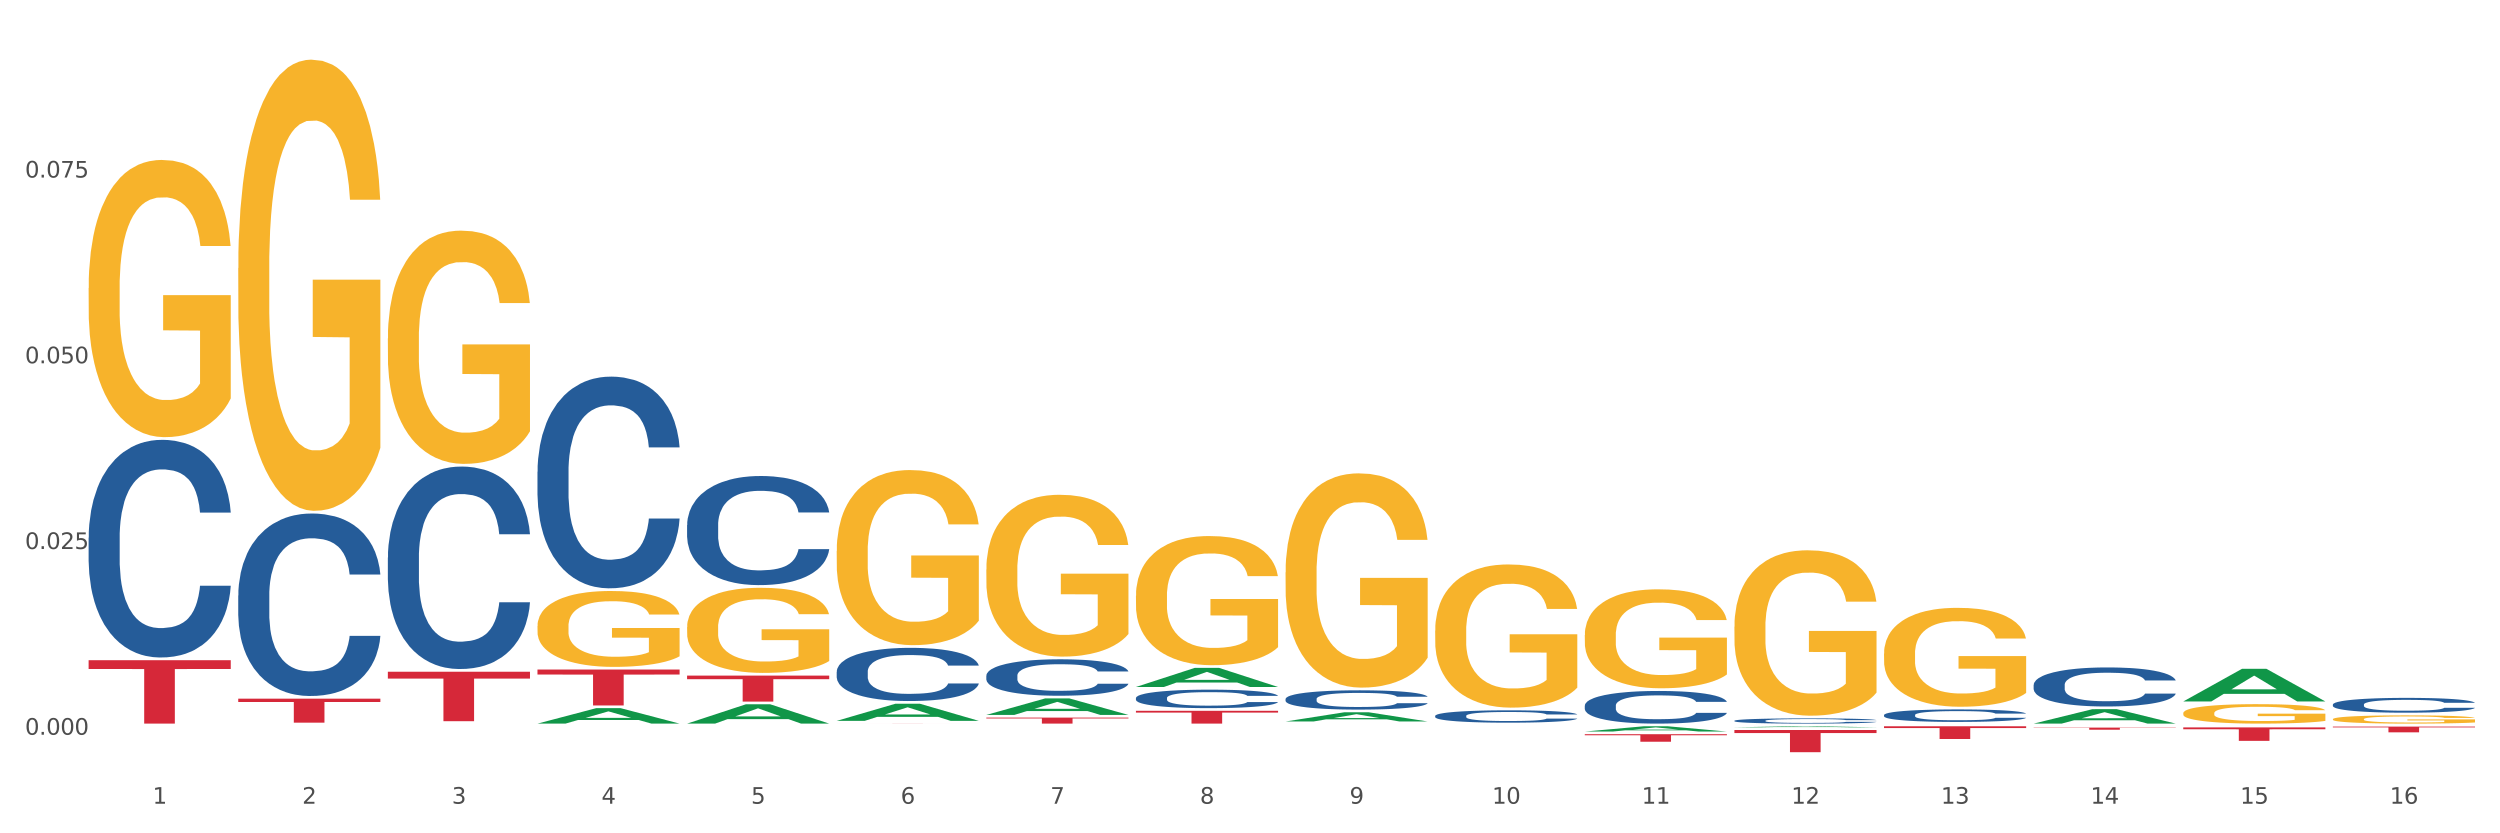 <?xml version="1.0" encoding="utf-8" standalone="no"?>
<!DOCTYPE svg PUBLIC "-//W3C//DTD SVG 1.1//EN"
  "http://www.w3.org/Graphics/SVG/1.1/DTD/svg11.dtd">
<svg xmlns:xlink="http://www.w3.org/1999/xlink" width="1080pt" height="360pt" viewBox="0 0 1080 360" xmlns="http://www.w3.org/2000/svg" version="1.1">
 <rect x="0" y="0" width="1080" height="360" fill="#333333" stroke="none"/>
 <defs>
  <style type="text/css">*{stroke-linejoin: round; stroke-linecap: butt}</style>
 </defs>
 <g id="figure_1">
  <g id="patch_1">
   <path d="M 0 360 
L 1080 360 
L 1080 0 
L 0 0 
z
" style="fill: #ffffff; stroke: #ffffff; stroke-linejoin: miter"/>
  </g>
  <g id="axes_1">
   <g id="matplotlib.axis_1">
    <g id="xtick_1">
     <g id="text_1">
      <!-- 1 -->
      <g style="fill: #4d4d4d" transform="translate(65.93 347.204) scale(0.096 -0.096)">
       <defs>
        <path id="DejaVuSans-31" d="M 794 531 
L 1825 531 
L 1825 4091 
L 703 3866 
L 703 4441 
L 1819 4666 
L 2450 4666 
L 2450 531 
L 3481 531 
L 3481 0 
L 794 0 
L 794 531 
z
" transform="scale(0.016)"/>
       </defs>
       <use xlink:href="#DejaVuSans-31"/>
      </g>
     </g>
    </g>
    <g id="xtick_2">
     <g id="text_2">
      <!-- 2 -->
      <g style="fill: #4d4d4d" transform="translate(130.565 347.204) scale(0.096 -0.096)">
       <defs>
        <path id="DejaVuSans-32" d="M 1228 531 
L 3431 531 
L 3431 0 
L 469 0 
L 469 531 
Q 828 903 1448 1529 
Q 2069 2156 2228 2338 
Q 2531 2678 2651 2914 
Q 2772 3150 2772 3378 
Q 2772 3750 2511 3984 
Q 2250 4219 1831 4219 
Q 1534 4219 1204 4116 
Q 875 4013 500 3803 
L 500 4441 
Q 881 4594 1212 4672 
Q 1544 4750 1819 4750 
Q 2544 4750 2975 4387 
Q 3406 4025 3406 3419 
Q 3406 3131 3298 2873 
Q 3191 2616 2906 2266 
Q 2828 2175 2409 1742 
Q 1991 1309 1228 531 
z
" transform="scale(0.016)"/>
       </defs>
       <use xlink:href="#DejaVuSans-32"/>
      </g>
     </g>
    </g>
    <g id="xtick_3">
     <g id="text_3">
      <!-- 3 -->
      <g style="fill: #4d4d4d" transform="translate(195.199 347.204) scale(0.096 -0.096)">
       <defs>
        <path id="DejaVuSans-33" d="M 2597 2516 
Q 3050 2419 3304 2112 
Q 3559 1806 3559 1356 
Q 3559 666 3084 287 
Q 2609 -91 1734 -91 
Q 1441 -91 1130 -33 
Q 819 25 488 141 
L 488 750 
Q 750 597 1062 519 
Q 1375 441 1716 441 
Q 2309 441 2620 675 
Q 2931 909 2931 1356 
Q 2931 1769 2642 2001 
Q 2353 2234 1838 2234 
L 1294 2234 
L 1294 2753 
L 1863 2753 
Q 2328 2753 2575 2939 
Q 2822 3125 2822 3475 
Q 2822 3834 2567 4026 
Q 2313 4219 1838 4219 
Q 1578 4219 1281 4162 
Q 984 4106 628 3988 
L 628 4550 
Q 988 4650 1302 4700 
Q 1616 4750 1894 4750 
Q 2613 4750 3031 4423 
Q 3450 4097 3450 3541 
Q 3450 3153 3228 2886 
Q 3006 2619 2597 2516 
z
" transform="scale(0.016)"/>
       </defs>
       <use xlink:href="#DejaVuSans-33"/>
      </g>
     </g>
    </g>
    <g id="xtick_4">
     <g id="text_4">
      <!-- 4 -->
      <g style="fill: #4d4d4d" transform="translate(259.833 347.204) scale(0.096 -0.096)">
       <defs>
        <path id="DejaVuSans-34" d="M 2419 4116 
L 825 1625 
L 2419 1625 
L 2419 4116 
z
M 2253 4666 
L 3047 4666 
L 3047 1625 
L 3713 1625 
L 3713 1100 
L 3047 1100 
L 3047 0 
L 2419 0 
L 2419 1100 
L 313 1100 
L 313 1709 
L 2253 4666 
z
" transform="scale(0.016)"/>
       </defs>
       <use xlink:href="#DejaVuSans-34"/>
      </g>
     </g>
    </g>
    <g id="xtick_5">
     <g id="text_5">
      <!-- 5 -->
      <g style="fill: #4d4d4d" transform="translate(324.467 347.204) scale(0.096 -0.096)">
       <defs>
        <path id="DejaVuSans-35" d="M 691 4666 
L 3169 4666 
L 3169 4134 
L 1269 4134 
L 1269 2991 
Q 1406 3038 1543 3061 
Q 1681 3084 1819 3084 
Q 2600 3084 3056 2656 
Q 3513 2228 3513 1497 
Q 3513 744 3044 326 
Q 2575 -91 1722 -91 
Q 1428 -91 1123 -41 
Q 819 9 494 109 
L 494 744 
Q 775 591 1075 516 
Q 1375 441 1709 441 
Q 2250 441 2565 725 
Q 2881 1009 2881 1497 
Q 2881 1984 2565 2268 
Q 2250 2553 1709 2553 
Q 1456 2553 1204 2497 
Q 953 2441 691 2322 
L 691 4666 
z
" transform="scale(0.016)"/>
       </defs>
       <use xlink:href="#DejaVuSans-35"/>
      </g>
     </g>
    </g>
    <g id="xtick_6">
     <g id="text_6">
      <!-- 6 -->
      <g style="fill: #4d4d4d" transform="translate(389.102 347.204) scale(0.096 -0.096)">
       <defs>
        <path id="DejaVuSans-36" d="M 2113 2584 
Q 1688 2584 1439 2293 
Q 1191 2003 1191 1497 
Q 1191 994 1439 701 
Q 1688 409 2113 409 
Q 2538 409 2786 701 
Q 3034 994 3034 1497 
Q 3034 2003 2786 2293 
Q 2538 2584 2113 2584 
z
M 3366 4563 
L 3366 3988 
Q 3128 4100 2886 4159 
Q 2644 4219 2406 4219 
Q 1781 4219 1451 3797 
Q 1122 3375 1075 2522 
Q 1259 2794 1537 2939 
Q 1816 3084 2150 3084 
Q 2853 3084 3261 2657 
Q 3669 2231 3669 1497 
Q 3669 778 3244 343 
Q 2819 -91 2113 -91 
Q 1303 -91 875 529 
Q 447 1150 447 2328 
Q 447 3434 972 4092 
Q 1497 4750 2381 4750 
Q 2619 4750 2861 4703 
Q 3103 4656 3366 4563 
z
" transform="scale(0.016)"/>
       </defs>
       <use xlink:href="#DejaVuSans-36"/>
      </g>
     </g>
    </g>
    <g id="xtick_7">
     <g id="text_7">
      <!-- 7 -->
      <g style="fill: #4d4d4d" transform="translate(453.736 347.204) scale(0.096 -0.096)">
       <defs>
        <path id="DejaVuSans-37" d="M 525 4666 
L 3525 4666 
L 3525 4397 
L 1831 0 
L 1172 0 
L 2766 4134 
L 525 4134 
L 525 4666 
z
" transform="scale(0.016)"/>
       </defs>
       <use xlink:href="#DejaVuSans-37"/>
      </g>
     </g>
    </g>
    <g id="xtick_8">
     <g id="text_8">
      <!-- 8 -->
      <g style="fill: #4d4d4d" transform="translate(518.37 347.204) scale(0.096 -0.096)">
       <defs>
        <path id="DejaVuSans-38" d="M 2034 2216 
Q 1584 2216 1326 1975 
Q 1069 1734 1069 1313 
Q 1069 891 1326 650 
Q 1584 409 2034 409 
Q 2484 409 2743 651 
Q 3003 894 3003 1313 
Q 3003 1734 2745 1975 
Q 2488 2216 2034 2216 
z
M 1403 2484 
Q 997 2584 770 2862 
Q 544 3141 544 3541 
Q 544 4100 942 4425 
Q 1341 4750 2034 4750 
Q 2731 4750 3128 4425 
Q 3525 4100 3525 3541 
Q 3525 3141 3298 2862 
Q 3072 2584 2669 2484 
Q 3125 2378 3379 2068 
Q 3634 1759 3634 1313 
Q 3634 634 3220 271 
Q 2806 -91 2034 -91 
Q 1263 -91 848 271 
Q 434 634 434 1313 
Q 434 1759 690 2068 
Q 947 2378 1403 2484 
z
M 1172 3481 
Q 1172 3119 1398 2916 
Q 1625 2713 2034 2713 
Q 2441 2713 2670 2916 
Q 2900 3119 2900 3481 
Q 2900 3844 2670 4047 
Q 2441 4250 2034 4250 
Q 1625 4250 1398 4047 
Q 1172 3844 1172 3481 
z
" transform="scale(0.016)"/>
       </defs>
       <use xlink:href="#DejaVuSans-38"/>
      </g>
     </g>
    </g>
    <g id="xtick_9">
     <g id="text_9">
      <!-- 9 -->
      <g style="fill: #4d4d4d" transform="translate(583.005 347.204) scale(0.096 -0.096)">
       <defs>
        <path id="DejaVuSans-39" d="M 703 97 
L 703 672 
Q 941 559 1184 500 
Q 1428 441 1663 441 
Q 2288 441 2617 861 
Q 2947 1281 2994 2138 
Q 2813 1869 2534 1725 
Q 2256 1581 1919 1581 
Q 1219 1581 811 2004 
Q 403 2428 403 3163 
Q 403 3881 828 4315 
Q 1253 4750 1959 4750 
Q 2769 4750 3195 4129 
Q 3622 3509 3622 2328 
Q 3622 1225 3098 567 
Q 2575 -91 1691 -91 
Q 1453 -91 1209 -44 
Q 966 3 703 97 
z
M 1959 2075 
Q 2384 2075 2632 2365 
Q 2881 2656 2881 3163 
Q 2881 3666 2632 3958 
Q 2384 4250 1959 4250 
Q 1534 4250 1286 3958 
Q 1038 3666 1038 3163 
Q 1038 2656 1286 2365 
Q 1534 2075 1959 2075 
z
" transform="scale(0.016)"/>
       </defs>
       <use xlink:href="#DejaVuSans-39"/>
      </g>
     </g>
    </g>
    <g id="xtick_10">
     <g id="text_10">
      <!-- 10 -->
      <g style="fill: #4d4d4d" transform="translate(644.585 347.204) scale(0.096 -0.096)">
       <defs>
        <path id="DejaVuSans-30" d="M 2034 4250 
Q 1547 4250 1301 3770 
Q 1056 3291 1056 2328 
Q 1056 1369 1301 889 
Q 1547 409 2034 409 
Q 2525 409 2770 889 
Q 3016 1369 3016 2328 
Q 3016 3291 2770 3770 
Q 2525 4250 2034 4250 
z
M 2034 4750 
Q 2819 4750 3233 4129 
Q 3647 3509 3647 2328 
Q 3647 1150 3233 529 
Q 2819 -91 2034 -91 
Q 1250 -91 836 529 
Q 422 1150 422 2328 
Q 422 3509 836 4129 
Q 1250 4750 2034 4750 
z
" transform="scale(0.016)"/>
       </defs>
       <use xlink:href="#DejaVuSans-31"/>
       <use xlink:href="#DejaVuSans-30" transform="translate(63.623 0)"/>
      </g>
     </g>
    </g>
    <g id="xtick_11">
     <g id="text_11">
      <!-- 11 -->
      <g style="fill: #4d4d4d" transform="translate(709.219 347.204) scale(0.096 -0.096)">
       <use xlink:href="#DejaVuSans-31"/>
       <use xlink:href="#DejaVuSans-31" transform="translate(63.623 0)"/>
      </g>
     </g>
    </g>
    <g id="xtick_12">
     <g id="text_12">
      <!-- 12 -->
      <g style="fill: #4d4d4d" transform="translate(773.854 347.204) scale(0.096 -0.096)">
       <use xlink:href="#DejaVuSans-31"/>
       <use xlink:href="#DejaVuSans-32" transform="translate(63.623 0)"/>
      </g>
     </g>
    </g>
    <g id="xtick_13">
     <g id="text_13">
      <!-- 13 -->
      <g style="fill: #4d4d4d" transform="translate(838.488 347.204) scale(0.096 -0.096)">
       <use xlink:href="#DejaVuSans-31"/>
       <use xlink:href="#DejaVuSans-33" transform="translate(63.623 0)"/>
      </g>
     </g>
    </g>
    <g id="xtick_14">
     <g id="text_14">
      <!-- 14 -->
      <g style="fill: #4d4d4d" transform="translate(903.122 347.204) scale(0.096 -0.096)">
       <use xlink:href="#DejaVuSans-31"/>
       <use xlink:href="#DejaVuSans-34" transform="translate(63.623 0)"/>
      </g>
     </g>
    </g>
    <g id="xtick_15">
     <g id="text_15">
      <!-- 15 -->
      <g style="fill: #4d4d4d" transform="translate(967.756 347.204) scale(0.096 -0.096)">
       <use xlink:href="#DejaVuSans-31"/>
       <use xlink:href="#DejaVuSans-35" transform="translate(63.623 0)"/>
      </g>
     </g>
    </g>
    <g id="xtick_16">
     <g id="text_16">
      <!-- 16 -->
      <g style="fill: #4d4d4d" transform="translate(1032.391 347.204) scale(0.096 -0.096)">
       <use xlink:href="#DejaVuSans-31"/>
       <use xlink:href="#DejaVuSans-36" transform="translate(63.623 0)"/>
      </g>
     </g>
    </g>
    <g id="xtick_17"/>
    <g id="xtick_18"/>
    <g id="xtick_19"/>
    <g id="xtick_20"/>
    <g id="xtick_21"/>
    <g id="xtick_22"/>
    <g id="xtick_23"/>
    <g id="xtick_24"/>
    <g id="xtick_25"/>
    <g id="xtick_26"/>
    <g id="xtick_27"/>
    <g id="xtick_28"/>
    <g id="xtick_29"/>
    <g id="xtick_30"/>
    <g id="xtick_31"/>
   </g>
   <g id="matplotlib.axis_2">
    <g id="ytick_1">
     <g id="text_17">
      <!-- 0.000 -->
      <g style="fill: #4d4d4d" transform="translate(10.8 317.403) scale(0.096 -0.096)">
       <defs>
        <path id="DejaVuSans-2e" d="M 684 794 
L 1344 794 
L 1344 0 
L 684 0 
L 684 794 
z
" transform="scale(0.016)"/>
       </defs>
       <use xlink:href="#DejaVuSans-30"/>
       <use xlink:href="#DejaVuSans-2e" transform="translate(63.623 0)"/>
       <use xlink:href="#DejaVuSans-30" transform="translate(95.41 0)"/>
       <use xlink:href="#DejaVuSans-30" transform="translate(159.033 0)"/>
       <use xlink:href="#DejaVuSans-30" transform="translate(222.656 0)"/>
      </g>
     </g>
    </g>
    <g id="ytick_2">
     <g id="text_18">
      <!-- 0.025 -->
      <g style="fill: #4d4d4d" transform="translate(10.8 237.171) scale(0.096 -0.096)">
       <use xlink:href="#DejaVuSans-30"/>
       <use xlink:href="#DejaVuSans-2e" transform="translate(63.623 0)"/>
       <use xlink:href="#DejaVuSans-30" transform="translate(95.41 0)"/>
       <use xlink:href="#DejaVuSans-32" transform="translate(159.033 0)"/>
       <use xlink:href="#DejaVuSans-35" transform="translate(222.656 0)"/>
      </g>
     </g>
    </g>
    <g id="ytick_3">
     <g id="text_19">
      <!-- 0.050 -->
      <g style="fill: #4d4d4d" transform="translate(10.8 156.939) scale(0.096 -0.096)">
       <use xlink:href="#DejaVuSans-30"/>
       <use xlink:href="#DejaVuSans-2e" transform="translate(63.623 0)"/>
       <use xlink:href="#DejaVuSans-30" transform="translate(95.41 0)"/>
       <use xlink:href="#DejaVuSans-35" transform="translate(159.033 0)"/>
       <use xlink:href="#DejaVuSans-30" transform="translate(222.656 0)"/>
      </g>
     </g>
    </g>
    <g id="ytick_4">
     <g id="text_20">
      <!-- 0.075 -->
      <g style="fill: #4d4d4d" transform="translate(10.8 76.707) scale(0.096 -0.096)">
       <use xlink:href="#DejaVuSans-30"/>
       <use xlink:href="#DejaVuSans-2e" transform="translate(63.623 0)"/>
       <use xlink:href="#DejaVuSans-30" transform="translate(95.41 0)"/>
       <use xlink:href="#DejaVuSans-37" transform="translate(159.033 0)"/>
       <use xlink:href="#DejaVuSans-35" transform="translate(222.656 0)"/>
      </g>
     </g>
    </g>
    <g id="ytick_5"/>
    <g id="ytick_6"/>
    <g id="ytick_7"/>
    <g id="ytick_8"/>
   </g>
   <g id="PolyCollection_1">
    <path d="M 232.186 312.591 
L 232.249 312.585 
L 257.57 305.919 
L 268.078 305.913 
L 293.588 312.604 
L 281.435 312.604 
L 275.927 311.045 
L 249.784 311.045 
L 249.594 311.071 
L 244.276 312.604 
L 232.186 312.604 
L 232.186 312.591 
L 253.075 310.116 
L 272.636 310.109 
L 262.95 307.339 
L 262.824 307.326 
L 262.697 307.345 
L 253.012 310.109 
L 253.075 310.116 
L 232.186 312.591 
z
" clip-path="url(#pf77dcea007)" style="fill: #109648"/>
    <path d="M 813.895 313.756 
L 875.297 313.756 
L 875.297 314.52 
L 851.143 314.525 
L 851.143 319.254 
L 837.903 319.254 
L 837.903 314.525 
L 813.895 314.52 
L 813.895 313.761 
L 813.895 313.756 
z
" clip-path="url(#pf77dcea007)" style="fill: #d62839"/>
    <path d="M 749.26 315.347 
L 810.663 315.347 
L 810.663 316.682 
L 786.509 316.691 
L 786.509 324.95 
L 773.268 324.95 
L 773.268 316.691 
L 749.26 316.682 
L 749.26 315.356 
L 749.26 315.347 
z
" clip-path="url(#pf77dcea007)" style="fill: #d62839"/>
    <path d="M 684.626 317.181 
L 746.029 317.181 
L 746.029 317.633 
L 721.875 317.636 
L 721.875 320.43 
L 708.634 320.43 
L 708.634 317.636 
L 684.626 317.633 
L 684.626 317.184 
L 684.626 317.181 
z
" clip-path="url(#pf77dcea007)" style="fill: #d62839"/>
    <path d="M 490.723 307.07 
L 552.126 307.07 
L 552.126 307.839 
L 527.972 307.844 
L 527.972 312.604 
L 514.731 312.604 
L 514.731 307.844 
L 490.723 307.839 
L 490.723 307.075 
L 490.723 307.07 
z
" clip-path="url(#pf77dcea007)" style="fill: #d62839"/>
    <path d="M 361.454 312.568 
L 422.857 312.568 
L 422.857 312.573 
L 398.703 312.573 
L 398.703 312.604 
L 385.463 312.604 
L 385.463 312.573 
L 361.454 312.573 
L 361.454 312.568 
L 361.454 312.568 
z
" clip-path="url(#pf77dcea007)" style="fill: #d62839"/>
    <path d="M 296.82 291.848 
L 358.223 291.848 
L 358.223 293.41 
L 334.069 293.421 
L 334.069 303.093 
L 320.828 303.093 
L 320.828 293.421 
L 296.82 293.41 
L 296.82 291.858 
L 296.82 291.848 
z
" clip-path="url(#pf77dcea007)" style="fill: #d62839"/>
    <path d="M 232.186 289.251 
L 293.588 289.251 
L 293.588 291.406 
L 269.435 291.421 
L 269.435 304.761 
L 256.194 304.761 
L 256.194 291.421 
L 232.186 291.406 
L 232.186 289.265 
L 232.186 289.251 
z
" clip-path="url(#pf77dcea007)" style="fill: #d62839"/>
    <path d="M 167.552 290.176 
L 228.954 290.176 
L 228.954 293.148 
L 204.801 293.168 
L 204.801 311.564 
L 191.56 311.564 
L 191.56 293.168 
L 167.552 293.148 
L 167.552 290.196 
L 167.552 290.176 
z
" clip-path="url(#pf77dcea007)" style="fill: #d62839"/>
    <path d="M 102.917 301.828 
L 164.32 301.828 
L 164.32 303.267 
L 140.166 303.277 
L 140.166 312.185 
L 126.925 312.185 
L 126.925 303.277 
L 102.917 303.267 
L 102.917 301.837 
L 102.917 301.828 
z
" clip-path="url(#pf77dcea007)" style="fill: #d62839"/>
    <path d="M 38.283 285.193 
L 99.686 285.193 
L 99.686 289.002 
L 75.532 289.028 
L 75.532 312.604 
L 62.291 312.604 
L 62.291 289.028 
L 38.283 289.002 
L 38.283 285.219 
L 38.283 285.193 
z
" clip-path="url(#pf77dcea007)" style="fill: #d62839"/>
    <path d="M 1007.797 310.685 
L 1007.87 310.681 
L 1007.87 310.564 
L 1008.015 310.463 
L 1008.74 310.219 
L 1009.827 310.017 
L 1010.625 309.909 
L 1011.422 309.821 
L 1012.365 309.733 
L 1013.524 309.642 
L 1015.627 309.508 
L 1016.932 309.44 
L 1018.527 309.368 
L 1021.426 309.264 
L 1023.529 309.205 
L 1025.703 309.157 
L 1029.256 309.098 
L 1031.576 309.072 
L 1034.04 309.052 
L 1037.013 309.039 
L 1039.26 309.036 
L 1044.19 309.046 
L 1048.394 309.075 
L 1050.424 309.098 
L 1053.034 309.137 
L 1054.411 309.163 
L 1056.659 309.215 
L 1058.978 309.284 
L 1060.573 309.342 
L 1062.966 309.453 
L 1064.778 309.564 
L 1066.445 309.701 
L 1067.315 309.795 
L 1067.968 309.883 
L 1068.548 309.984 
L 1069.128 310.144 
L 1056.079 310.144 
L 1055.571 310.03 
L 1054.774 309.922 
L 1053.614 309.818 
L 1052.599 309.753 
L 1050.859 309.671 
L 1049.264 309.619 
L 1047.597 309.58 
L 1045.567 309.547 
L 1043.972 309.531 
L 1041.725 309.518 
L 1037.303 309.521 
L 1034.33 309.547 
L 1032.3 309.58 
L 1030.996 309.609 
L 1029.836 309.642 
L 1028.531 309.688 
L 1027.008 309.756 
L 1025.921 309.818 
L 1024.834 309.896 
L 1023.964 309.974 
L 1023.166 310.066 
L 1022.514 310.163 
L 1022.006 310.264 
L 1021.571 310.388 
L 1021.209 310.593 
L 1021.209 311.04 
L 1021.354 311.141 
L 1021.716 311.274 
L 1022.151 311.375 
L 1022.876 311.496 
L 1023.529 311.577 
L 1024.761 311.695 
L 1026.138 311.792 
L 1027.226 311.854 
L 1028.313 311.906 
L 1030.198 311.978 
L 1032.3 312.037 
L 1034.113 312.072 
L 1036.578 312.105 
L 1038.245 312.118 
L 1039.695 312.125 
L 1043.247 312.125 
L 1045.784 312.115 
L 1048.612 312.092 
L 1050.786 312.063 
L 1052.599 312.027 
L 1054.629 311.968 
L 1055.934 311.913 
L 1055.934 311.232 
L 1039.985 311.229 
L 1039.985 310.776 
L 1069.2 310.776 
L 1069.2 312.105 
L 1067.968 312.173 
L 1066.59 312.235 
L 1065.14 312.291 
L 1062.966 312.359 
L 1060.356 312.424 
L 1058.036 312.47 
L 1055.571 312.509 
L 1052.671 312.545 
L 1048.902 312.577 
L 1046.582 312.59 
L 1043.682 312.6 
L 1040.275 312.604 
L 1037.303 312.597 
L 1034.403 312.581 
L 1031.358 312.551 
L 1028.386 312.509 
L 1026.138 312.467 
L 1023.891 312.415 
L 1021.499 312.346 
L 1019.614 312.281 
L 1018.164 312.222 
L 1016.569 312.147 
L 1014.829 312.05 
L 1013.524 311.962 
L 1012.365 311.87 
L 1011.132 311.753 
L 1010.262 311.652 
L 1009.392 311.525 
L 1008.885 311.431 
L 1008.305 311.284 
L 1007.87 311.079 
L 1007.797 310.685 
z
" clip-path="url(#pf77dcea007)" style="fill: #f7b32b"/>
    <path d="M 943.163 308.081 
L 943.236 308.073 
L 943.236 307.797 
L 943.381 307.559 
L 944.106 306.983 
L 945.193 306.507 
L 945.99 306.254 
L 946.788 306.046 
L 947.73 305.839 
L 948.89 305.624 
L 950.992 305.309 
L 952.297 305.148 
L 953.892 304.979 
L 956.792 304.733 
L 958.894 304.595 
L 961.069 304.48 
L 964.621 304.342 
L 966.941 304.28 
L 969.406 304.234 
L 972.378 304.203 
L 974.626 304.196 
L 979.555 304.219 
L 983.76 304.288 
L 985.79 304.342 
L 988.4 304.434 
L 989.777 304.495 
L 992.024 304.618 
L 994.344 304.779 
L 995.939 304.917 
L 998.331 305.179 
L 1000.144 305.44 
L 1001.811 305.762 
L 1002.681 305.985 
L 1003.333 306.192 
L 1003.913 306.43 
L 1004.493 306.806 
L 991.444 306.806 
L 990.937 306.538 
L 990.139 306.284 
L 988.979 306.039 
L 987.965 305.885 
L 986.225 305.693 
L 984.63 305.57 
L 982.962 305.478 
L 980.933 305.401 
L 979.338 305.363 
L 977.09 305.332 
L 972.668 305.34 
L 969.696 305.401 
L 967.666 305.478 
L 966.361 305.547 
L 965.201 305.624 
L 963.896 305.731 
L 962.374 305.893 
L 961.287 306.039 
L 960.199 306.223 
L 959.329 306.407 
L 958.532 306.622 
L 957.879 306.852 
L 957.372 307.09 
L 956.937 307.382 
L 956.575 307.866 
L 956.575 308.918 
L 956.72 309.156 
L 957.082 309.471 
L 957.517 309.709 
L 958.242 309.993 
L 958.894 310.185 
L 960.127 310.461 
L 961.504 310.692 
L 962.592 310.837 
L 963.679 310.96 
L 965.564 311.129 
L 967.666 311.267 
L 969.479 311.352 
L 971.943 311.429 
L 973.611 311.459 
L 975.061 311.475 
L 978.613 311.475 
L 981.15 311.452 
L 983.977 311.398 
L 986.152 311.329 
L 987.965 311.244 
L 989.994 311.106 
L 991.299 310.976 
L 991.299 309.371 
L 975.351 309.363 
L 975.351 308.296 
L 1004.566 308.296 
L 1004.566 311.429 
L 1003.333 311.59 
L 1001.956 311.736 
L 1000.506 311.866 
L 998.331 312.028 
L 995.721 312.181 
L 993.402 312.289 
L 990.937 312.381 
L 988.037 312.465 
L 984.267 312.542 
L 981.948 312.573 
L 979.048 312.596 
L 975.641 312.604 
L 972.668 312.588 
L 969.768 312.55 
L 966.724 312.481 
L 963.751 312.381 
L 961.504 312.281 
L 959.257 312.158 
L 956.865 311.997 
L 954.98 311.843 
L 953.53 311.705 
L 951.935 311.529 
L 950.195 311.298 
L 948.89 311.091 
L 947.73 310.876 
L 946.498 310.599 
L 945.628 310.361 
L 944.758 310.062 
L 944.251 309.839 
L 943.671 309.494 
L 943.236 309.01 
L 943.163 308.081 
z
" clip-path="url(#pf77dcea007)" style="fill: #f7b32b"/>
    <path d="M 813.895 282.331 
L 813.967 282.292 
L 813.967 280.887 
L 814.112 279.678 
L 814.837 276.751 
L 815.924 274.331 
L 816.722 273.043 
L 817.519 271.99 
L 818.462 270.936 
L 819.622 269.843 
L 821.724 268.243 
L 823.029 267.424 
L 824.624 266.565 
L 827.523 265.317 
L 829.626 264.614 
L 831.801 264.029 
L 835.353 263.326 
L 837.673 263.014 
L 840.137 262.78 
L 843.11 262.624 
L 845.357 262.585 
L 850.287 262.702 
L 854.491 263.053 
L 856.521 263.326 
L 859.131 263.795 
L 860.508 264.107 
L 862.756 264.731 
L 865.075 265.551 
L 866.67 266.253 
L 869.063 267.58 
L 870.875 268.907 
L 872.542 270.546 
L 873.412 271.678 
L 874.065 272.731 
L 874.645 273.941 
L 875.225 275.853 
L 862.176 275.853 
L 861.668 274.487 
L 860.871 273.2 
L 859.711 271.951 
L 858.696 271.17 
L 856.956 270.195 
L 855.361 269.57 
L 853.694 269.102 
L 851.664 268.712 
L 850.069 268.517 
L 847.822 268.36 
L 843.4 268.399 
L 840.427 268.712 
L 838.398 269.102 
L 837.093 269.453 
L 835.933 269.843 
L 834.628 270.39 
L 833.105 271.209 
L 832.018 271.951 
L 830.931 272.887 
L 830.061 273.824 
L 829.263 274.917 
L 828.611 276.087 
L 828.103 277.297 
L 827.668 278.78 
L 827.306 281.239 
L 827.306 286.585 
L 827.451 287.795 
L 827.813 289.395 
L 828.248 290.605 
L 828.973 292.049 
L 829.626 293.024 
L 830.858 294.429 
L 832.236 295.6 
L 833.323 296.341 
L 834.41 296.966 
L 836.295 297.824 
L 838.398 298.527 
L 840.21 298.956 
L 842.675 299.346 
L 844.342 299.502 
L 845.792 299.58 
L 849.344 299.58 
L 851.881 299.463 
L 854.709 299.19 
L 856.884 298.839 
L 858.696 298.41 
L 860.726 297.707 
L 862.031 297.044 
L 862.031 288.888 
L 846.082 288.849 
L 846.082 283.424 
L 875.297 283.424 
L 875.297 299.346 
L 874.065 300.166 
L 872.687 300.907 
L 871.237 301.571 
L 869.063 302.39 
L 866.453 303.171 
L 864.133 303.717 
L 861.668 304.185 
L 858.768 304.615 
L 854.999 305.005 
L 852.679 305.161 
L 849.779 305.278 
L 846.372 305.317 
L 843.4 305.239 
L 840.5 305.044 
L 837.455 304.693 
L 834.483 304.185 
L 832.236 303.678 
L 829.988 303.054 
L 827.596 302.234 
L 825.711 301.454 
L 824.261 300.751 
L 822.666 299.854 
L 820.926 298.683 
L 819.622 297.629 
L 818.462 296.536 
L 817.229 295.132 
L 816.359 293.922 
L 815.489 292.4 
L 814.982 291.268 
L 814.402 289.512 
L 813.967 287.053 
L 813.895 282.331 
z
" clip-path="url(#pf77dcea007)" style="fill: #f7b32b"/>
    <path d="M 749.26 270.744 
L 749.333 270.678 
L 749.333 268.329 
L 749.478 266.306 
L 750.203 261.411 
L 751.29 257.365 
L 752.088 255.211 
L 752.885 253.449 
L 753.827 251.687 
L 754.987 249.86 
L 757.09 247.184 
L 758.395 245.814 
L 759.989 244.378 
L 762.889 242.29 
L 764.991 241.115 
L 767.166 240.136 
L 770.719 238.961 
L 773.038 238.439 
L 775.503 238.048 
L 778.475 237.787 
L 780.723 237.721 
L 785.652 237.917 
L 789.857 238.504 
L 791.887 238.961 
L 794.497 239.744 
L 795.874 240.267 
L 798.121 241.311 
L 800.441 242.681 
L 802.036 243.856 
L 804.428 246.075 
L 806.241 248.294 
L 807.908 251.035 
L 808.778 252.927 
L 809.43 254.689 
L 810.01 256.712 
L 810.59 259.91 
L 797.541 259.91 
L 797.034 257.626 
L 796.236 255.472 
L 795.077 253.384 
L 794.062 252.079 
L 792.322 250.447 
L 790.727 249.403 
L 789.06 248.62 
L 787.03 247.967 
L 785.435 247.641 
L 783.188 247.38 
L 778.765 247.445 
L 775.793 247.967 
L 773.763 248.62 
L 772.458 249.207 
L 771.298 249.86 
L 769.994 250.774 
L 768.471 252.144 
L 767.384 253.384 
L 766.296 254.95 
L 765.426 256.517 
L 764.629 258.344 
L 763.977 260.302 
L 763.469 262.325 
L 763.034 264.805 
L 762.672 268.916 
L 762.672 277.857 
L 762.817 279.88 
L 763.179 282.556 
L 763.614 284.579 
L 764.339 286.994 
L 764.991 288.625 
L 766.224 290.975 
L 767.601 292.933 
L 768.689 294.173 
L 769.776 295.217 
L 771.661 296.653 
L 773.763 297.827 
L 775.576 298.545 
L 778.04 299.198 
L 779.708 299.459 
L 781.158 299.589 
L 784.71 299.589 
L 787.247 299.394 
L 790.074 298.937 
L 792.249 298.349 
L 794.062 297.631 
L 796.091 296.457 
L 797.396 295.347 
L 797.396 281.708 
L 781.448 281.642 
L 781.448 272.571 
L 810.663 272.571 
L 810.663 299.198 
L 809.43 300.568 
L 808.053 301.808 
L 806.603 302.918 
L 804.428 304.288 
L 801.819 305.593 
L 799.499 306.507 
L 797.034 307.29 
L 794.134 308.008 
L 790.364 308.661 
L 788.045 308.922 
L 785.145 309.118 
L 781.738 309.183 
L 778.765 309.052 
L 775.866 308.726 
L 772.821 308.139 
L 769.849 307.29 
L 767.601 306.442 
L 765.354 305.398 
L 762.962 304.027 
L 761.077 302.722 
L 759.627 301.547 
L 758.032 300.046 
L 756.292 298.088 
L 754.987 296.326 
L 753.827 294.499 
L 752.595 292.15 
L 751.725 290.126 
L 750.855 287.581 
L 750.348 285.689 
L 749.768 282.752 
L 749.333 278.64 
L 749.26 270.744 
z
" clip-path="url(#pf77dcea007)" style="fill: #f7b32b"/>
    <path d="M 684.626 274.341 
L 684.698 274.302 
L 684.698 272.896 
L 684.843 271.685 
L 685.568 268.756 
L 686.656 266.334 
L 687.453 265.046 
L 688.251 263.991 
L 689.193 262.937 
L 690.353 261.843 
L 692.455 260.242 
L 693.76 259.422 
L 695.355 258.563 
L 698.255 257.313 
L 700.357 256.61 
L 702.532 256.024 
L 706.084 255.321 
L 708.404 255.009 
L 710.869 254.774 
L 713.841 254.618 
L 716.088 254.579 
L 721.018 254.696 
L 725.223 255.048 
L 727.253 255.321 
L 729.862 255.79 
L 731.24 256.102 
L 733.487 256.727 
L 735.807 257.547 
L 737.402 258.25 
L 739.794 259.578 
L 741.606 260.906 
L 743.274 262.546 
L 744.144 263.679 
L 744.796 264.733 
L 745.376 265.944 
L 745.956 267.858 
L 732.907 267.858 
L 732.4 266.491 
L 731.602 265.202 
L 730.442 263.952 
L 729.427 263.171 
L 727.687 262.195 
L 726.093 261.57 
L 724.425 261.101 
L 722.395 260.711 
L 720.801 260.515 
L 718.553 260.359 
L 714.131 260.398 
L 711.159 260.711 
L 709.129 261.101 
L 707.824 261.453 
L 706.664 261.843 
L 705.359 262.39 
L 703.837 263.21 
L 702.749 263.952 
L 701.662 264.889 
L 700.792 265.827 
L 699.995 266.92 
L 699.342 268.092 
L 698.835 269.303 
L 698.4 270.787 
L 698.037 273.247 
L 698.037 278.598 
L 698.182 279.808 
L 698.545 281.409 
L 698.98 282.62 
L 699.705 284.065 
L 700.357 285.041 
L 701.59 286.447 
L 702.967 287.619 
L 704.054 288.361 
L 705.142 288.986 
L 707.027 289.845 
L 709.129 290.548 
L 710.941 290.978 
L 713.406 291.368 
L 715.074 291.524 
L 716.523 291.603 
L 720.076 291.603 
L 722.613 291.485 
L 725.44 291.212 
L 727.615 290.861 
L 729.427 290.431 
L 731.457 289.728 
L 732.762 289.064 
L 732.762 280.902 
L 716.813 280.863 
L 716.813 275.434 
L 746.029 275.434 
L 746.029 291.368 
L 744.796 292.188 
L 743.419 292.93 
L 741.969 293.594 
L 739.794 294.414 
L 737.184 295.196 
L 734.864 295.742 
L 732.4 296.211 
L 729.5 296.641 
L 725.73 297.031 
L 723.41 297.187 
L 720.511 297.304 
L 717.103 297.344 
L 714.131 297.265 
L 711.231 297.07 
L 708.187 296.719 
L 705.214 296.211 
L 702.967 295.703 
L 700.72 295.078 
L 698.327 294.258 
L 696.442 293.477 
L 694.993 292.774 
L 693.398 291.876 
L 691.658 290.704 
L 690.353 289.65 
L 689.193 288.556 
L 687.961 287.15 
L 687.091 285.94 
L 686.221 284.417 
L 685.713 283.284 
L 685.133 281.527 
L 684.698 279.066 
L 684.626 274.341 
z
" clip-path="url(#pf77dcea007)" style="fill: #f7b32b"/>
    <path d="M 878.529 314.311 
L 939.931 314.311 
L 939.931 314.441 
L 915.778 314.442 
L 915.778 315.243 
L 902.537 315.243 
L 902.537 314.442 
L 878.529 314.441 
L 878.529 314.312 
L 878.529 314.311 
z
" clip-path="url(#pf77dcea007)" style="fill: #d62839"/>
    <path d="M 619.992 272.426 
L 620.064 272.369 
L 620.064 270.335 
L 620.209 268.584 
L 620.934 264.346 
L 622.021 260.844 
L 622.819 258.979 
L 623.616 257.454 
L 624.559 255.928 
L 625.719 254.346 
L 627.821 252.03 
L 629.126 250.844 
L 630.721 249.601 
L 633.621 247.793 
L 635.723 246.776 
L 637.898 245.928 
L 641.45 244.911 
L 643.77 244.459 
L 646.235 244.12 
L 649.207 243.894 
L 651.454 243.838 
L 656.384 244.007 
L 660.588 244.516 
L 662.618 244.911 
L 665.228 245.589 
L 666.605 246.041 
L 668.853 246.945 
L 671.173 248.132 
L 672.767 249.149 
L 675.16 251.07 
L 676.972 252.99 
L 678.639 255.363 
L 679.509 257.002 
L 680.162 258.527 
L 680.742 260.279 
L 681.322 263.047 
L 668.273 263.047 
L 667.765 261.07 
L 666.968 259.205 
L 665.808 257.397 
L 664.793 256.267 
L 663.053 254.855 
L 661.458 253.951 
L 659.791 253.273 
L 657.761 252.708 
L 656.166 252.426 
L 653.919 252.2 
L 649.497 252.256 
L 646.525 252.708 
L 644.495 253.273 
L 643.19 253.781 
L 642.03 254.346 
L 640.725 255.137 
L 639.203 256.324 
L 638.115 257.397 
L 637.028 258.753 
L 636.158 260.109 
L 635.36 261.691 
L 634.708 263.386 
L 634.201 265.137 
L 633.766 267.284 
L 633.403 270.844 
L 633.403 278.584 
L 633.548 280.335 
L 633.911 282.652 
L 634.346 284.403 
L 635.07 286.493 
L 635.723 287.906 
L 636.955 289.94 
L 638.333 291.635 
L 639.42 292.708 
L 640.508 293.612 
L 642.392 294.855 
L 644.495 295.872 
L 646.307 296.494 
L 648.772 297.059 
L 650.439 297.285 
L 651.889 297.397 
L 655.441 297.397 
L 657.979 297.228 
L 660.806 296.833 
L 662.981 296.324 
L 664.793 295.703 
L 666.823 294.686 
L 668.128 293.725 
L 668.128 281.917 
L 652.179 281.861 
L 652.179 274.008 
L 681.394 274.008 
L 681.394 297.059 
L 680.162 298.245 
L 678.784 299.318 
L 677.335 300.279 
L 675.16 301.465 
L 672.55 302.595 
L 670.23 303.386 
L 667.765 304.064 
L 664.866 304.686 
L 661.096 305.251 
L 658.776 305.477 
L 655.876 305.646 
L 652.469 305.703 
L 649.497 305.59 
L 646.597 305.307 
L 643.552 304.799 
L 640.58 304.064 
L 638.333 303.33 
L 636.085 302.426 
L 633.693 301.239 
L 631.808 300.109 
L 630.358 299.092 
L 628.763 297.793 
L 627.024 296.098 
L 625.719 294.573 
L 624.559 292.991 
L 623.326 290.957 
L 622.456 289.205 
L 621.587 287.002 
L 621.079 285.364 
L 620.499 282.821 
L 620.064 279.262 
L 619.992 272.426 
z
" clip-path="url(#pf77dcea007)" style="fill: #f7b32b"/>
    <path d="M 943.163 314.247 
L 1004.566 314.247 
L 1004.566 315.052 
L 980.412 315.058 
L 980.412 320.043 
L 967.171 320.043 
L 967.171 315.058 
L 943.163 315.052 
L 943.163 314.252 
L 943.163 314.247 
z
" clip-path="url(#pf77dcea007)" style="fill: #d62839"/>
    <path d="M 38.283 124.435 
L 38.355 124.325 
L 38.355 120.388 
L 38.5 116.997 
L 39.225 108.794 
L 40.313 102.013 
L 41.11 98.403 
L 41.908 95.45 
L 42.85 92.497 
L 44.01 89.435 
L 46.112 84.95 
L 47.417 82.653 
L 49.012 80.247 
L 51.912 76.747 
L 54.014 74.778 
L 56.189 73.138 
L 59.741 71.169 
L 62.061 70.294 
L 64.526 69.638 
L 67.498 69.2 
L 69.745 69.091 
L 74.675 69.419 
L 78.88 70.403 
L 80.91 71.169 
L 83.519 72.482 
L 84.897 73.357 
L 87.144 75.107 
L 89.464 77.403 
L 91.059 79.372 
L 93.451 83.091 
L 95.263 86.81 
L 96.931 91.403 
L 97.801 94.575 
L 98.453 97.528 
L 99.033 100.919 
L 99.613 106.279 
L 86.564 106.279 
L 86.057 102.45 
L 85.259 98.841 
L 84.099 95.341 
L 83.084 93.153 
L 81.345 90.419 
L 79.75 88.669 
L 78.082 87.357 
L 76.052 86.263 
L 74.458 85.716 
L 72.21 85.278 
L 67.788 85.388 
L 64.816 86.263 
L 62.786 87.357 
L 61.481 88.341 
L 60.321 89.435 
L 59.016 90.966 
L 57.494 93.263 
L 56.407 95.341 
L 55.319 97.966 
L 54.449 100.591 
L 53.652 103.654 
L 52.999 106.935 
L 52.492 110.325 
L 52.057 114.482 
L 51.694 121.372 
L 51.694 136.357 
L 51.839 139.747 
L 52.202 144.232 
L 52.637 147.622 
L 53.362 151.669 
L 54.014 154.404 
L 55.247 158.341 
L 56.624 161.622 
L 57.711 163.701 
L 58.799 165.451 
L 60.684 167.857 
L 62.786 169.826 
L 64.598 171.029 
L 67.063 172.122 
L 68.731 172.56 
L 70.18 172.779 
L 73.733 172.779 
L 76.27 172.451 
L 79.097 171.685 
L 81.272 170.701 
L 83.084 169.497 
L 85.114 167.529 
L 86.419 165.669 
L 86.419 142.81 
L 70.47 142.701 
L 70.47 127.497 
L 99.686 127.497 
L 99.686 172.122 
L 98.453 174.419 
L 97.076 176.498 
L 95.626 178.357 
L 93.451 180.654 
L 90.841 182.841 
L 88.521 184.373 
L 86.057 185.685 
L 83.157 186.888 
L 79.387 187.982 
L 77.067 188.419 
L 74.168 188.748 
L 70.76 188.857 
L 67.788 188.638 
L 64.888 188.091 
L 61.844 187.107 
L 58.871 185.685 
L 56.624 184.263 
L 54.377 182.513 
L 51.984 180.216 
L 50.1 178.029 
L 48.65 176.06 
L 47.055 173.544 
L 45.315 170.263 
L 44.01 167.31 
L 42.85 164.247 
L 41.618 160.31 
L 40.748 156.919 
L 39.878 152.654 
L 39.37 149.482 
L 38.79 144.56 
L 38.355 137.669 
L 38.283 124.435 
z
" clip-path="url(#pf77dcea007)" style="fill: #f7b32b"/>
    <path d="M 38.283 232.259 
L 38.356 232.173 
L 38.356 229.769 
L 38.573 226.506 
L 39.372 220.494 
L 40.388 215.943 
L 42.13 210.619 
L 43.073 208.386 
L 44.307 205.896 
L 46.847 201.86 
L 49.751 198.425 
L 51.783 196.535 
L 53.307 195.333 
L 56.718 193.186 
L 58.678 192.242 
L 60.71 191.469 
L 62.452 190.954 
L 65.355 190.352 
L 67.678 190.095 
L 70.363 190.009 
L 72.613 190.095 
L 75.589 190.438 
L 79.944 191.469 
L 81.613 192.07 
L 83.863 193.1 
L 86.186 194.474 
L 88.073 195.848 
L 90.25 197.823 
L 92.5 200.4 
L 94.678 203.663 
L 96.202 206.669 
L 97.436 209.846 
L 98.524 213.71 
L 99.323 217.918 
L 99.686 221.439 
L 86.403 221.439 
L 86.041 218.262 
L 85.315 214.827 
L 84.589 212.508 
L 83.791 210.619 
L 82.557 208.472 
L 81.468 207.098 
L 79.654 205.466 
L 77.984 204.436 
L 76.605 203.835 
L 74.936 203.319 
L 71.379 202.804 
L 68.839 202.804 
L 67.242 202.976 
L 65.283 203.405 
L 63.613 204.006 
L 61.654 205.037 
L 60.13 206.153 
L 58.605 207.613 
L 57.734 208.644 
L 56.428 210.533 
L 55.557 212.079 
L 54.396 214.741 
L 53.743 216.63 
L 52.581 221.525 
L 52.073 225.132 
L 51.855 227.622 
L 51.71 230.37 
L 51.71 243.766 
L 52.146 249.777 
L 52.509 252.354 
L 53.089 255.273 
L 54.178 259.052 
L 55.775 262.744 
L 57.444 265.407 
L 58.823 267.038 
L 60.13 268.24 
L 61.436 269.185 
L 63.033 270.044 
L 64.339 270.559 
L 66.299 271.074 
L 68.621 271.332 
L 70.436 271.332 
L 74.137 270.903 
L 75.807 270.473 
L 77.404 269.872 
L 79.145 268.927 
L 80.524 267.897 
L 81.323 267.124 
L 82.629 265.492 
L 83.645 263.775 
L 84.516 261.8 
L 85.097 260.082 
L 85.75 257.506 
L 86.258 254.586 
L 86.403 253.041 
L 99.686 253.041 
L 99.395 256.132 
L 98.887 259.138 
L 97.871 263.174 
L 97.073 265.492 
L 95.839 268.326 
L 94.532 270.731 
L 92.718 273.393 
L 91.049 275.368 
L 89.307 277.085 
L 87.42 278.631 
L 84.008 280.778 
L 82.774 281.379 
L 80.162 282.41 
L 78.129 283.011 
L 75.154 283.612 
L 72.105 283.955 
L 68.912 284.041 
L 66.081 283.87 
L 62.96 283.354 
L 61.001 282.839 
L 58.823 282.066 
L 56.283 280.864 
L 53.888 279.404 
L 51.638 277.687 
L 49.533 275.712 
L 47.573 273.479 
L 45.033 269.786 
L 43.146 266.179 
L 41.767 262.83 
L 40.823 259.996 
L 39.88 256.39 
L 39.372 253.899 
L 38.573 247.888 
L 38.283 242.306 
L 38.283 232.259 
z
" clip-path="url(#pf77dcea007)" style="fill: #255c99"/>
    <path d="M 102.917 257.259 
L 102.99 257.187 
L 102.99 255.171 
L 103.208 252.435 
L 104.006 247.395 
L 105.022 243.579 
L 106.764 239.115 
L 107.708 237.243 
L 108.941 235.155 
L 111.482 231.77 
L 114.385 228.89 
L 116.417 227.306 
L 117.941 226.298 
L 121.353 224.498 
L 123.312 223.706 
L 125.344 223.058 
L 127.086 222.626 
L 129.99 222.122 
L 132.312 221.906 
L 134.998 221.834 
L 137.248 221.906 
L 140.223 222.194 
L 144.578 223.058 
L 146.247 223.562 
L 148.497 224.426 
L 150.82 225.578 
L 152.707 226.73 
L 154.884 228.386 
L 157.134 230.546 
L 159.312 233.283 
L 160.836 235.803 
L 162.07 238.467 
L 163.159 241.707 
L 163.957 245.235 
L 164.32 248.187 
L 151.038 248.187 
L 150.675 245.523 
L 149.949 242.643 
L 149.223 240.699 
L 148.425 239.115 
L 147.191 237.315 
L 146.102 236.163 
L 144.288 234.795 
L 142.618 233.931 
L 141.239 233.427 
L 139.57 232.995 
L 136.014 232.563 
L 133.473 232.563 
L 131.877 232.707 
L 129.917 233.067 
L 128.248 233.571 
L 126.288 234.435 
L 124.764 235.371 
L 123.24 236.595 
L 122.369 237.459 
L 121.062 239.043 
L 120.191 240.339 
L 119.03 242.571 
L 118.377 244.155 
L 117.216 248.259 
L 116.707 251.283 
L 116.49 253.371 
L 116.345 255.675 
L 116.345 266.907 
L 116.78 271.947 
L 117.143 274.107 
L 117.724 276.555 
L 118.812 279.723 
L 120.409 282.819 
L 122.078 285.051 
L 123.457 286.419 
L 124.764 287.427 
L 126.07 288.219 
L 127.667 288.939 
L 128.973 289.371 
L 130.933 289.803 
L 133.256 290.019 
L 135.07 290.019 
L 138.772 289.659 
L 140.441 289.299 
L 142.038 288.795 
L 143.78 288.003 
L 145.159 287.139 
L 145.957 286.491 
L 147.264 285.123 
L 148.28 283.683 
L 149.151 282.027 
L 149.731 280.587 
L 150.385 278.427 
L 150.893 275.979 
L 151.038 274.683 
L 164.32 274.683 
L 164.03 277.275 
L 163.521 279.795 
L 162.505 283.179 
L 161.707 285.123 
L 160.473 287.499 
L 159.167 289.515 
L 157.352 291.747 
L 155.683 293.403 
L 153.941 294.843 
L 152.054 296.139 
L 148.643 297.939 
L 147.409 298.443 
L 144.796 299.308 
L 142.764 299.812 
L 139.788 300.316 
L 136.74 300.604 
L 133.546 300.676 
L 130.715 300.532 
L 127.594 300.1 
L 125.635 299.668 
L 123.457 299.019 
L 120.917 298.011 
L 118.522 296.787 
L 116.272 295.347 
L 114.167 293.691 
L 112.208 291.819 
L 109.667 288.723 
L 107.78 285.699 
L 106.401 282.891 
L 105.458 280.515 
L 104.514 277.491 
L 104.006 275.403 
L 103.208 270.363 
L 102.917 265.683 
L 102.917 257.259 
z
" clip-path="url(#pf77dcea007)" style="fill: #255c99"/>
    <path d="M 167.552 240.854 
L 167.624 240.774 
L 167.624 238.537 
L 167.842 235.502 
L 168.64 229.91 
L 169.656 225.676 
L 171.398 220.723 
L 172.342 218.646 
L 173.576 216.33 
L 176.116 212.575 
L 179.019 209.38 
L 181.051 207.622 
L 182.576 206.504 
L 185.987 204.507 
L 187.947 203.628 
L 189.979 202.909 
L 191.721 202.43 
L 194.624 201.871 
L 196.946 201.631 
L 199.632 201.551 
L 201.882 201.631 
L 204.858 201.95 
L 209.212 202.909 
L 210.882 203.468 
L 213.132 204.427 
L 215.454 205.705 
L 217.341 206.983 
L 219.519 208.82 
L 221.769 211.217 
L 223.946 214.253 
L 225.47 217.048 
L 226.704 220.004 
L 227.793 223.599 
L 228.591 227.513 
L 228.954 230.789 
L 215.672 230.789 
L 215.309 227.833 
L 214.583 224.637 
L 213.858 222.481 
L 213.059 220.723 
L 211.825 218.726 
L 210.737 217.448 
L 208.922 215.93 
L 207.253 214.971 
L 205.874 214.412 
L 204.204 213.933 
L 200.648 213.454 
L 198.108 213.454 
L 196.511 213.613 
L 194.551 214.013 
L 192.882 214.572 
L 190.922 215.531 
L 189.398 216.569 
L 187.874 217.927 
L 187.003 218.886 
L 185.697 220.643 
L 184.826 222.081 
L 183.664 224.558 
L 183.011 226.315 
L 181.85 230.868 
L 181.342 234.224 
L 181.124 236.54 
L 180.979 239.096 
L 180.979 251.558 
L 181.414 257.15 
L 181.777 259.547 
L 182.358 262.263 
L 183.447 265.778 
L 185.043 269.213 
L 186.713 271.689 
L 188.092 273.207 
L 189.398 274.325 
L 190.705 275.204 
L 192.301 276.003 
L 193.608 276.482 
L 195.567 276.961 
L 197.89 277.201 
L 199.704 277.201 
L 203.406 276.802 
L 205.075 276.402 
L 206.672 275.843 
L 208.414 274.964 
L 209.793 274.006 
L 210.591 273.287 
L 211.898 271.769 
L 212.914 270.171 
L 213.785 268.334 
L 214.366 266.736 
L 215.019 264.34 
L 215.527 261.624 
L 215.672 260.186 
L 228.954 260.186 
L 228.664 263.062 
L 228.156 265.858 
L 227.14 269.612 
L 226.341 271.769 
L 225.107 274.405 
L 223.801 276.642 
L 221.987 279.118 
L 220.317 280.956 
L 218.575 282.553 
L 216.688 283.991 
L 213.277 285.988 
L 212.043 286.547 
L 209.43 287.506 
L 207.398 288.065 
L 204.422 288.624 
L 201.374 288.944 
L 198.18 289.024 
L 195.35 288.864 
L 192.229 288.385 
L 190.269 287.906 
L 188.092 287.187 
L 185.551 286.068 
L 183.156 284.71 
L 180.906 283.112 
L 178.801 281.275 
L 176.842 279.198 
L 174.302 275.763 
L 172.414 272.408 
L 171.035 269.293 
L 170.092 266.656 
L 169.148 263.301 
L 168.64 260.985 
L 167.842 255.393 
L 167.552 250.2 
L 167.552 240.854 
z
" clip-path="url(#pf77dcea007)" style="fill: #255c99"/>
    <path d="M 232.186 203.791 
L 232.258 203.708 
L 232.258 201.369 
L 232.476 198.195 
L 233.275 192.349 
L 234.291 187.922 
L 236.033 182.744 
L 236.976 180.572 
L 238.21 178.15 
L 240.75 174.224 
L 243.654 170.883 
L 245.686 169.046 
L 247.21 167.877 
L 250.621 165.789 
L 252.581 164.87 
L 254.613 164.118 
L 256.355 163.617 
L 259.258 163.032 
L 261.581 162.782 
L 264.266 162.698 
L 266.516 162.782 
L 269.492 163.116 
L 273.847 164.118 
L 275.516 164.703 
L 277.766 165.705 
L 280.089 167.041 
L 281.976 168.378 
L 284.153 170.299 
L 286.403 172.805 
L 288.58 175.978 
L 290.105 178.902 
L 291.338 181.992 
L 292.427 185.751 
L 293.226 189.843 
L 293.588 193.268 
L 280.306 193.268 
L 279.943 190.177 
L 279.218 186.836 
L 278.492 184.581 
L 277.693 182.744 
L 276.46 180.656 
L 275.371 179.319 
L 273.556 177.732 
L 271.887 176.73 
L 270.508 176.145 
L 268.839 175.644 
L 265.282 175.143 
L 262.742 175.143 
L 261.145 175.31 
L 259.186 175.728 
L 257.516 176.312 
L 255.557 177.315 
L 254.032 178.401 
L 252.508 179.82 
L 251.637 180.823 
L 250.331 182.66 
L 249.46 184.164 
L 248.299 186.753 
L 247.645 188.59 
L 246.484 193.351 
L 245.976 196.859 
L 245.758 199.281 
L 245.613 201.954 
L 245.613 214.984 
L 246.049 220.83 
L 246.412 223.336 
L 246.992 226.176 
L 248.081 229.851 
L 249.678 233.442 
L 251.347 236.031 
L 252.726 237.618 
L 254.032 238.788 
L 255.339 239.706 
L 256.936 240.541 
L 258.242 241.043 
L 260.202 241.544 
L 262.524 241.794 
L 264.339 241.794 
L 268.04 241.377 
L 269.71 240.959 
L 271.306 240.374 
L 273.048 239.456 
L 274.427 238.453 
L 275.226 237.702 
L 276.532 236.115 
L 277.548 234.444 
L 278.419 232.523 
L 279 230.853 
L 279.653 228.347 
L 280.161 225.507 
L 280.306 224.004 
L 293.588 224.004 
L 293.298 227.011 
L 292.79 229.934 
L 291.774 233.86 
L 290.976 236.115 
L 289.742 238.871 
L 288.435 241.21 
L 286.621 243.799 
L 284.951 245.72 
L 283.21 247.39 
L 281.322 248.894 
L 277.911 250.982 
L 276.677 251.566 
L 274.064 252.569 
L 272.032 253.153 
L 269.056 253.738 
L 266.008 254.072 
L 262.815 254.156 
L 259.984 253.989 
L 256.863 253.488 
L 254.903 252.986 
L 252.726 252.235 
L 250.186 251.065 
L 247.791 249.645 
L 245.541 247.975 
L 243.436 246.054 
L 241.476 243.882 
L 238.936 240.291 
L 237.049 236.783 
L 235.67 233.526 
L 234.726 230.769 
L 233.783 227.261 
L 233.275 224.839 
L 232.476 218.993 
L 232.186 213.564 
L 232.186 203.791 
z
" clip-path="url(#pf77dcea007)" style="fill: #255c99"/>
    <path d="M 296.82 226.811 
L 296.893 226.768 
L 296.893 225.562 
L 297.11 223.927 
L 297.909 220.913 
L 298.925 218.632 
L 300.667 215.963 
L 301.61 214.844 
L 302.844 213.595 
L 305.385 211.572 
L 308.288 209.85 
L 310.32 208.903 
L 311.844 208.3 
L 315.255 207.224 
L 317.215 206.751 
L 319.247 206.363 
L 320.989 206.105 
L 323.892 205.804 
L 326.215 205.674 
L 328.9 205.631 
L 331.15 205.674 
L 334.126 205.847 
L 338.481 206.363 
L 340.15 206.664 
L 342.4 207.181 
L 344.723 207.87 
L 346.61 208.559 
L 348.787 209.549 
L 351.037 210.84 
L 353.215 212.476 
L 354.739 213.983 
L 355.973 215.575 
L 357.061 217.513 
L 357.86 219.622 
L 358.223 221.387 
L 344.941 221.387 
L 344.578 219.794 
L 343.852 218.072 
L 343.126 216.91 
L 342.328 215.963 
L 341.094 214.887 
L 340.005 214.198 
L 338.191 213.38 
L 336.521 212.863 
L 335.142 212.562 
L 333.473 212.304 
L 329.917 212.045 
L 327.376 212.045 
L 325.78 212.132 
L 323.82 212.347 
L 322.151 212.648 
L 320.191 213.165 
L 318.667 213.724 
L 317.143 214.456 
L 316.272 214.973 
L 314.965 215.92 
L 314.094 216.695 
L 312.933 218.029 
L 312.28 218.976 
L 311.118 221.43 
L 310.61 223.238 
L 310.393 224.486 
L 310.247 225.864 
L 310.247 232.579 
L 310.683 235.593 
L 311.046 236.884 
L 311.626 238.348 
L 312.715 240.242 
L 314.312 242.093 
L 315.981 243.427 
L 317.36 244.245 
L 318.667 244.848 
L 319.973 245.321 
L 321.57 245.752 
L 322.876 246.01 
L 324.836 246.268 
L 327.159 246.398 
L 328.973 246.398 
L 332.675 246.182 
L 334.344 245.967 
L 335.941 245.666 
L 337.683 245.192 
L 339.062 244.676 
L 339.86 244.288 
L 341.166 243.47 
L 342.183 242.609 
L 343.054 241.619 
L 343.634 240.758 
L 344.287 239.467 
L 344.795 238.003 
L 344.941 237.228 
L 358.223 237.228 
L 357.932 238.778 
L 357.424 240.285 
L 356.408 242.308 
L 355.61 243.47 
L 354.376 244.891 
L 353.07 246.096 
L 351.255 247.431 
L 349.586 248.421 
L 347.844 249.282 
L 345.957 250.057 
L 342.546 251.133 
L 341.312 251.434 
L 338.699 251.951 
L 336.667 252.252 
L 333.691 252.553 
L 330.642 252.726 
L 327.449 252.769 
L 324.618 252.683 
L 321.497 252.424 
L 319.538 252.166 
L 317.36 251.779 
L 314.82 251.176 
L 312.425 250.444 
L 310.175 249.583 
L 308.07 248.593 
L 306.11 247.474 
L 303.57 245.623 
L 301.683 243.815 
L 300.304 242.136 
L 299.36 240.715 
L 298.417 238.907 
L 297.909 237.659 
L 297.11 234.646 
L 296.82 231.847 
L 296.82 226.811 
z
" clip-path="url(#pf77dcea007)" style="fill: #255c99"/>
    <path d="M 361.454 290.192 
L 361.527 290.171 
L 361.527 289.584 
L 361.745 288.786 
L 362.543 287.317 
L 363.559 286.205 
L 365.301 284.904 
L 366.245 284.358 
L 367.479 283.75 
L 370.019 282.763 
L 372.922 281.924 
L 374.954 281.462 
L 376.479 281.168 
L 379.89 280.644 
L 381.849 280.413 
L 383.882 280.224 
L 385.624 280.098 
L 388.527 279.951 
L 390.849 279.888 
L 393.535 279.867 
L 395.785 279.888 
L 398.761 279.972 
L 403.115 280.224 
L 404.785 280.371 
L 407.035 280.623 
L 409.357 280.958 
L 411.244 281.294 
L 413.422 281.777 
L 415.672 282.406 
L 417.849 283.204 
L 419.373 283.938 
L 420.607 284.715 
L 421.696 285.659 
L 422.494 286.688 
L 422.857 287.548 
L 409.575 287.548 
L 409.212 286.772 
L 408.486 285.932 
L 407.76 285.365 
L 406.962 284.904 
L 405.728 284.379 
L 404.64 284.043 
L 402.825 283.645 
L 401.156 283.393 
L 399.777 283.246 
L 398.107 283.12 
L 394.551 282.994 
L 392.011 282.994 
L 390.414 283.036 
L 388.454 283.141 
L 386.785 283.288 
L 384.825 283.54 
L 383.301 283.813 
L 381.777 284.169 
L 380.906 284.421 
L 379.599 284.883 
L 378.728 285.261 
L 377.567 285.911 
L 376.914 286.373 
L 375.753 287.569 
L 375.245 288.45 
L 375.027 289.059 
L 374.882 289.731 
L 374.882 293.004 
L 375.317 294.473 
L 375.68 295.103 
L 376.261 295.817 
L 377.349 296.74 
L 378.946 297.642 
L 380.616 298.293 
L 381.995 298.692 
L 383.301 298.985 
L 384.607 299.216 
L 386.204 299.426 
L 387.511 299.552 
L 389.47 299.678 
L 391.793 299.741 
L 393.607 299.741 
L 397.309 299.636 
L 398.978 299.531 
L 400.575 299.384 
L 402.317 299.153 
L 403.696 298.901 
L 404.494 298.713 
L 405.801 298.314 
L 406.817 297.894 
L 407.688 297.411 
L 408.268 296.992 
L 408.922 296.362 
L 409.43 295.649 
L 409.575 295.271 
L 422.857 295.271 
L 422.567 296.026 
L 422.059 296.761 
L 421.043 297.747 
L 420.244 298.314 
L 419.01 299.006 
L 417.704 299.594 
L 415.889 300.245 
L 414.22 300.727 
L 412.478 301.147 
L 410.591 301.525 
L 407.18 302.049 
L 405.946 302.196 
L 403.333 302.448 
L 401.301 302.595 
L 398.325 302.742 
L 395.277 302.826 
L 392.083 302.847 
L 389.253 302.805 
L 386.132 302.679 
L 384.172 302.553 
L 381.995 302.364 
L 379.454 302.07 
L 377.059 301.714 
L 374.809 301.294 
L 372.704 300.811 
L 370.745 300.266 
L 368.204 299.363 
L 366.317 298.482 
L 364.938 297.663 
L 363.995 296.971 
L 363.051 296.089 
L 362.543 295.481 
L 361.745 294.012 
L 361.454 292.648 
L 361.454 290.192 
z
" clip-path="url(#pf77dcea007)" style="fill: #255c99"/>
    <path d="M 426.089 291.888 
L 426.161 291.874 
L 426.161 291.471 
L 426.379 290.924 
L 427.177 289.917 
L 428.194 289.155 
L 429.936 288.263 
L 430.879 287.889 
L 432.113 287.472 
L 434.653 286.795 
L 437.556 286.22 
L 439.589 285.903 
L 441.113 285.702 
L 444.524 285.342 
L 446.484 285.184 
L 448.516 285.055 
L 450.258 284.968 
L 453.161 284.868 
L 455.484 284.825 
L 458.169 284.81 
L 460.419 284.825 
L 463.395 284.882 
L 467.75 285.055 
L 469.419 285.155 
L 471.669 285.328 
L 473.991 285.558 
L 475.879 285.788 
L 478.056 286.119 
L 480.306 286.551 
L 482.483 287.098 
L 484.008 287.601 
L 485.241 288.133 
L 486.33 288.781 
L 487.128 289.486 
L 487.491 290.076 
L 474.209 290.076 
L 473.846 289.543 
L 473.121 288.968 
L 472.395 288.579 
L 471.596 288.263 
L 470.362 287.903 
L 469.274 287.673 
L 467.459 287.4 
L 465.79 287.227 
L 464.411 287.126 
L 462.742 287.04 
L 459.185 286.954 
L 456.645 286.954 
L 455.048 286.982 
L 453.088 287.054 
L 451.419 287.155 
L 449.459 287.328 
L 447.935 287.515 
L 446.411 287.759 
L 445.54 287.932 
L 444.234 288.248 
L 443.363 288.507 
L 442.202 288.953 
L 441.548 289.27 
L 440.387 290.09 
L 439.879 290.694 
L 439.661 291.111 
L 439.516 291.572 
L 439.516 293.816 
L 439.952 294.823 
L 440.314 295.255 
L 440.895 295.744 
L 441.984 296.377 
L 443.581 296.995 
L 445.25 297.441 
L 446.629 297.715 
L 447.935 297.916 
L 449.242 298.074 
L 450.839 298.218 
L 452.145 298.305 
L 454.105 298.391 
L 456.427 298.434 
L 458.242 298.434 
L 461.943 298.362 
L 463.613 298.29 
L 465.209 298.19 
L 466.951 298.031 
L 468.33 297.859 
L 469.129 297.729 
L 470.435 297.456 
L 471.451 297.168 
L 472.322 296.837 
L 472.903 296.549 
L 473.556 296.118 
L 474.064 295.629 
L 474.209 295.37 
L 487.491 295.37 
L 487.201 295.888 
L 486.693 296.391 
L 485.677 297.067 
L 484.878 297.456 
L 483.645 297.931 
L 482.338 298.333 
L 480.524 298.779 
L 478.854 299.11 
L 477.112 299.398 
L 475.225 299.657 
L 471.814 300.017 
L 470.58 300.117 
L 467.967 300.29 
L 465.935 300.391 
L 462.959 300.491 
L 459.911 300.549 
L 456.717 300.563 
L 453.887 300.535 
L 450.766 300.448 
L 448.806 300.362 
L 446.629 300.232 
L 444.089 300.031 
L 441.693 299.786 
L 439.443 299.499 
L 437.339 299.168 
L 435.379 298.794 
L 432.839 298.175 
L 430.952 297.571 
L 429.573 297.01 
L 428.629 296.535 
L 427.686 295.931 
L 427.177 295.514 
L 426.379 294.507 
L 426.089 293.571 
L 426.089 291.888 
z
" clip-path="url(#pf77dcea007)" style="fill: #255c99"/>
    <path d="M 490.723 301.52 
L 490.796 301.513 
L 490.796 301.309 
L 491.013 301.032 
L 491.812 300.521 
L 492.828 300.135 
L 494.57 299.682 
L 495.513 299.493 
L 496.747 299.281 
L 499.287 298.939 
L 502.191 298.647 
L 504.223 298.486 
L 505.747 298.384 
L 509.158 298.202 
L 511.118 298.122 
L 513.15 298.056 
L 514.892 298.012 
L 517.795 297.961 
L 520.118 297.939 
L 522.803 297.932 
L 525.053 297.939 
L 528.029 297.969 
L 532.384 298.056 
L 534.053 298.107 
L 536.303 298.195 
L 538.626 298.311 
L 540.513 298.428 
L 542.69 298.596 
L 544.94 298.815 
L 547.118 299.092 
L 548.642 299.347 
L 549.876 299.617 
L 550.964 299.945 
L 551.763 300.302 
L 552.126 300.601 
L 538.844 300.601 
L 538.481 300.332 
L 537.755 300.04 
L 537.029 299.843 
L 536.231 299.682 
L 534.997 299.5 
L 533.908 299.383 
L 532.094 299.245 
L 530.424 299.157 
L 529.045 299.106 
L 527.376 299.063 
L 523.819 299.019 
L 521.279 299.019 
L 519.682 299.033 
L 517.723 299.07 
L 516.053 299.121 
L 514.094 299.208 
L 512.57 299.303 
L 511.045 299.427 
L 510.174 299.515 
L 508.868 299.675 
L 507.997 299.806 
L 506.836 300.033 
L 506.183 300.193 
L 505.021 300.609 
L 504.513 300.915 
L 504.296 301.127 
L 504.15 301.36 
L 504.15 302.498 
L 504.586 303.008 
L 504.949 303.227 
L 505.529 303.475 
L 506.618 303.796 
L 508.215 304.109 
L 509.884 304.336 
L 511.263 304.474 
L 512.57 304.576 
L 513.876 304.656 
L 515.473 304.729 
L 516.779 304.773 
L 518.739 304.817 
L 521.061 304.839 
L 522.876 304.839 
L 526.578 304.802 
L 528.247 304.766 
L 529.844 304.715 
L 531.586 304.635 
L 532.965 304.547 
L 533.763 304.481 
L 535.069 304.343 
L 536.085 304.197 
L 536.956 304.029 
L 537.537 303.883 
L 538.19 303.665 
L 538.698 303.417 
L 538.844 303.285 
L 552.126 303.285 
L 551.835 303.548 
L 551.327 303.803 
L 550.311 304.146 
L 549.513 304.343 
L 548.279 304.584 
L 546.972 304.788 
L 545.158 305.014 
L 543.489 305.182 
L 541.747 305.327 
L 539.86 305.459 
L 536.448 305.641 
L 535.215 305.692 
L 532.602 305.78 
L 530.569 305.831 
L 527.594 305.882 
L 524.545 305.911 
L 521.352 305.918 
L 518.521 305.904 
L 515.4 305.86 
L 513.441 305.816 
L 511.263 305.75 
L 508.723 305.648 
L 506.328 305.524 
L 504.078 305.379 
L 501.973 305.211 
L 500.013 305.021 
L 497.473 304.708 
L 495.586 304.401 
L 494.207 304.117 
L 493.263 303.876 
L 492.32 303.57 
L 491.812 303.358 
L 491.013 302.848 
L 490.723 302.374 
L 490.723 301.52 
z
" clip-path="url(#pf77dcea007)" style="fill: #255c99"/>
    <path d="M 555.357 301.954 
L 555.43 301.947 
L 555.43 301.733 
L 555.648 301.444 
L 556.446 300.911 
L 557.462 300.508 
L 559.204 300.036 
L 560.148 299.838 
L 561.381 299.617 
L 563.922 299.259 
L 566.825 298.955 
L 568.857 298.787 
L 570.381 298.681 
L 573.793 298.491 
L 575.752 298.407 
L 577.785 298.338 
L 579.526 298.293 
L 582.43 298.239 
L 584.752 298.217 
L 587.438 298.209 
L 589.688 298.217 
L 592.663 298.247 
L 597.018 298.338 
L 598.688 298.392 
L 600.938 298.483 
L 603.26 298.605 
L 605.147 298.727 
L 607.325 298.902 
L 609.575 299.13 
L 611.752 299.419 
L 613.276 299.686 
L 614.51 299.967 
L 615.599 300.31 
L 616.397 300.683 
L 616.76 300.995 
L 603.478 300.995 
L 603.115 300.713 
L 602.389 300.409 
L 601.663 300.203 
L 600.865 300.036 
L 599.631 299.846 
L 598.542 299.724 
L 596.728 299.579 
L 595.059 299.488 
L 593.68 299.434 
L 592.01 299.389 
L 588.454 299.343 
L 585.913 299.343 
L 584.317 299.358 
L 582.357 299.396 
L 580.688 299.45 
L 578.728 299.541 
L 577.204 299.64 
L 575.68 299.769 
L 574.809 299.861 
L 573.502 300.028 
L 572.631 300.165 
L 571.47 300.401 
L 570.817 300.569 
L 569.656 301.003 
L 569.148 301.322 
L 568.93 301.543 
L 568.785 301.787 
L 568.785 302.974 
L 569.22 303.507 
L 569.583 303.735 
L 570.164 303.994 
L 571.252 304.329 
L 572.849 304.656 
L 574.518 304.892 
L 575.897 305.037 
L 577.204 305.144 
L 578.51 305.227 
L 580.107 305.303 
L 581.414 305.349 
L 583.373 305.395 
L 585.696 305.418 
L 587.51 305.418 
L 591.212 305.38 
L 592.881 305.342 
L 594.478 305.288 
L 596.22 305.205 
L 597.599 305.113 
L 598.397 305.045 
L 599.704 304.9 
L 600.72 304.748 
L 601.591 304.573 
L 602.171 304.42 
L 602.825 304.192 
L 603.333 303.933 
L 603.478 303.796 
L 616.76 303.796 
L 616.47 304.07 
L 615.962 304.337 
L 614.945 304.695 
L 614.147 304.9 
L 612.913 305.151 
L 611.607 305.364 
L 609.792 305.6 
L 608.123 305.775 
L 606.381 305.928 
L 604.494 306.065 
L 601.083 306.255 
L 599.849 306.308 
L 597.236 306.4 
L 595.204 306.453 
L 592.228 306.506 
L 589.18 306.537 
L 585.986 306.544 
L 583.155 306.529 
L 580.035 306.483 
L 578.075 306.438 
L 575.897 306.369 
L 573.357 306.263 
L 570.962 306.133 
L 568.712 305.981 
L 566.607 305.806 
L 564.648 305.608 
L 562.107 305.281 
L 560.22 304.961 
L 558.841 304.664 
L 557.898 304.413 
L 556.954 304.093 
L 556.446 303.872 
L 555.648 303.34 
L 555.357 302.845 
L 555.357 301.954 
z
" clip-path="url(#pf77dcea007)" style="fill: #255c99"/>
    <path d="M 619.992 309.257 
L 620.064 309.252 
L 620.064 309.115 
L 620.282 308.93 
L 621.08 308.588 
L 622.096 308.329 
L 623.838 308.026 
L 624.782 307.899 
L 626.016 307.758 
L 628.556 307.528 
L 631.459 307.333 
L 633.492 307.226 
L 635.016 307.157 
L 638.427 307.035 
L 640.387 306.982 
L 642.419 306.938 
L 644.161 306.908 
L 647.064 306.874 
L 649.387 306.859 
L 652.072 306.855 
L 654.322 306.859 
L 657.298 306.879 
L 661.653 306.938 
L 663.322 306.972 
L 665.572 307.03 
L 667.894 307.108 
L 669.781 307.187 
L 671.959 307.299 
L 674.209 307.445 
L 676.386 307.631 
L 677.91 307.802 
L 679.144 307.982 
L 680.233 308.202 
L 681.031 308.441 
L 681.394 308.641 
L 668.112 308.641 
L 667.749 308.461 
L 667.023 308.266 
L 666.298 308.134 
L 665.499 308.026 
L 664.265 307.904 
L 663.177 307.826 
L 661.362 307.733 
L 659.693 307.675 
L 658.314 307.641 
L 656.644 307.611 
L 653.088 307.582 
L 650.548 307.582 
L 648.951 307.592 
L 646.991 307.616 
L 645.322 307.65 
L 643.362 307.709 
L 641.838 307.772 
L 640.314 307.855 
L 639.443 307.914 
L 638.137 308.021 
L 637.266 308.109 
L 636.104 308.261 
L 635.451 308.368 
L 634.29 308.646 
L 633.782 308.851 
L 633.564 308.993 
L 633.419 309.149 
L 633.419 309.911 
L 633.854 310.253 
L 634.217 310.399 
L 634.798 310.565 
L 635.887 310.78 
L 637.483 310.99 
L 639.153 311.141 
L 640.532 311.234 
L 641.838 311.302 
L 643.145 311.356 
L 644.741 311.405 
L 646.048 311.434 
L 648.007 311.463 
L 650.33 311.478 
L 652.145 311.478 
L 655.846 311.454 
L 657.515 311.429 
L 659.112 311.395 
L 660.854 311.341 
L 662.233 311.283 
L 663.032 311.239 
L 664.338 311.146 
L 665.354 311.048 
L 666.225 310.936 
L 666.806 310.838 
L 667.459 310.692 
L 667.967 310.526 
L 668.112 310.438 
L 681.394 310.438 
L 681.104 310.614 
L 680.596 310.785 
L 679.58 311.014 
L 678.781 311.146 
L 677.547 311.307 
L 676.241 311.444 
L 674.427 311.595 
L 672.757 311.707 
L 671.015 311.805 
L 669.128 311.893 
L 665.717 312.015 
L 664.483 312.049 
L 661.87 312.108 
L 659.838 312.142 
L 656.862 312.176 
L 653.814 312.196 
L 650.62 312.201 
L 647.79 312.191 
L 644.669 312.162 
L 642.709 312.132 
L 640.532 312.088 
L 637.991 312.02 
L 635.596 311.937 
L 633.346 311.839 
L 631.242 311.727 
L 629.282 311.6 
L 626.742 311.39 
L 624.855 311.185 
L 623.475 310.995 
L 622.532 310.834 
L 621.588 310.629 
L 621.08 310.487 
L 620.282 310.145 
L 619.992 309.828 
L 619.992 309.257 
z
" clip-path="url(#pf77dcea007)" style="fill: #255c99"/>
    <path d="M 684.626 304.834 
L 684.699 304.822 
L 684.699 304.461 
L 684.916 303.971 
L 685.715 303.069 
L 686.731 302.386 
L 688.473 301.588 
L 689.416 301.253 
L 690.65 300.879 
L 693.19 300.274 
L 696.094 299.758 
L 698.126 299.475 
L 699.65 299.294 
L 703.061 298.972 
L 705.021 298.831 
L 707.053 298.715 
L 708.795 298.637 
L 711.698 298.547 
L 714.021 298.508 
L 716.706 298.496 
L 718.956 298.508 
L 721.932 298.56 
L 726.287 298.715 
L 727.956 298.805 
L 730.206 298.959 
L 732.529 299.165 
L 734.416 299.372 
L 736.593 299.668 
L 738.843 300.054 
L 741.021 300.544 
L 742.545 300.995 
L 743.779 301.472 
L 744.867 302.052 
L 745.666 302.683 
L 746.029 303.211 
L 732.746 303.211 
L 732.384 302.734 
L 731.658 302.219 
L 730.932 301.871 
L 730.134 301.588 
L 728.9 301.266 
L 727.811 301.059 
L 725.996 300.815 
L 724.327 300.66 
L 722.948 300.57 
L 721.279 300.493 
L 717.722 300.415 
L 715.182 300.415 
L 713.585 300.441 
L 711.626 300.505 
L 709.956 300.596 
L 707.997 300.75 
L 706.472 300.918 
L 704.948 301.137 
L 704.077 301.291 
L 702.771 301.575 
L 701.9 301.807 
L 700.739 302.206 
L 700.085 302.49 
L 698.924 303.224 
L 698.416 303.765 
L 698.198 304.139 
L 698.053 304.551 
L 698.053 306.561 
L 698.489 307.463 
L 698.852 307.849 
L 699.432 308.287 
L 700.521 308.854 
L 702.118 309.408 
L 703.787 309.808 
L 705.166 310.052 
L 706.472 310.233 
L 707.779 310.375 
L 709.376 310.503 
L 710.682 310.581 
L 712.642 310.658 
L 714.964 310.697 
L 716.779 310.697 
L 720.48 310.632 
L 722.15 310.568 
L 723.747 310.478 
L 725.488 310.336 
L 726.867 310.181 
L 727.666 310.065 
L 728.972 309.821 
L 729.988 309.563 
L 730.859 309.267 
L 731.44 309.009 
L 732.093 308.622 
L 732.601 308.184 
L 732.746 307.952 
L 746.029 307.952 
L 745.738 308.416 
L 745.23 308.867 
L 744.214 309.473 
L 743.416 309.821 
L 742.182 310.246 
L 740.875 310.606 
L 739.061 311.006 
L 737.392 311.302 
L 735.65 311.56 
L 733.763 311.792 
L 730.351 312.114 
L 729.117 312.204 
L 726.505 312.359 
L 724.472 312.449 
L 721.497 312.539 
L 718.448 312.591 
L 715.255 312.604 
L 712.424 312.578 
L 709.303 312.5 
L 707.343 312.423 
L 705.166 312.307 
L 702.626 312.127 
L 700.231 311.908 
L 697.981 311.65 
L 695.876 311.354 
L 693.916 311.019 
L 691.376 310.465 
L 689.489 309.924 
L 688.11 309.421 
L 687.166 308.996 
L 686.223 308.455 
L 685.715 308.081 
L 684.916 307.179 
L 684.626 306.342 
L 684.626 304.834 
z
" clip-path="url(#pf77dcea007)" style="fill: #255c99"/>
    <path d="M 749.26 311.354 
L 749.333 311.352 
L 749.333 311.294 
L 749.551 311.215 
L 750.349 311.07 
L 751.365 310.961 
L 753.107 310.832 
L 754.051 310.778 
L 755.284 310.718 
L 757.825 310.621 
L 760.728 310.538 
L 762.76 310.492 
L 764.284 310.463 
L 767.696 310.411 
L 769.655 310.389 
L 771.687 310.37 
L 773.429 310.358 
L 776.333 310.343 
L 778.655 310.337 
L 781.341 310.335 
L 783.591 310.337 
L 786.566 310.345 
L 790.921 310.37 
L 792.59 310.385 
L 794.84 310.409 
L 797.163 310.443 
L 799.05 310.476 
L 801.227 310.523 
L 803.477 310.585 
L 805.655 310.664 
L 807.179 310.737 
L 808.413 310.813 
L 809.502 310.907 
L 810.3 311.008 
L 810.663 311.093 
L 797.381 311.093 
L 797.018 311.016 
L 796.292 310.934 
L 795.566 310.878 
L 794.768 310.832 
L 793.534 310.78 
L 792.445 310.747 
L 790.631 310.708 
L 788.961 310.683 
L 787.582 310.668 
L 785.913 310.656 
L 782.357 310.643 
L 779.816 310.643 
L 778.22 310.648 
L 776.26 310.658 
L 774.591 310.673 
L 772.631 310.697 
L 771.107 310.724 
L 769.583 310.76 
L 768.712 310.784 
L 767.405 310.83 
L 766.534 310.867 
L 765.373 310.931 
L 764.72 310.977 
L 763.558 311.095 
L 763.05 311.182 
L 762.833 311.242 
L 762.688 311.309 
L 762.688 311.632 
L 763.123 311.777 
L 763.486 311.839 
L 764.067 311.909 
L 765.155 312.001 
L 766.752 312.09 
L 768.421 312.154 
L 769.8 312.193 
L 771.107 312.222 
L 772.413 312.245 
L 774.01 312.266 
L 775.316 312.278 
L 777.276 312.291 
L 779.599 312.297 
L 781.413 312.297 
L 785.115 312.287 
L 786.784 312.276 
L 788.381 312.262 
L 790.123 312.239 
L 791.502 312.214 
L 792.3 312.195 
L 793.607 312.156 
L 794.623 312.115 
L 795.494 312.067 
L 796.074 312.025 
L 796.727 311.963 
L 797.236 311.893 
L 797.381 311.856 
L 810.663 311.856 
L 810.373 311.93 
L 809.864 312.003 
L 808.848 312.1 
L 808.05 312.156 
L 806.816 312.224 
L 805.51 312.282 
L 803.695 312.347 
L 802.026 312.394 
L 800.284 312.436 
L 798.397 312.473 
L 794.986 312.525 
L 793.752 312.539 
L 791.139 312.564 
L 789.107 312.579 
L 786.131 312.593 
L 783.082 312.601 
L 779.889 312.604 
L 777.058 312.599 
L 773.937 312.587 
L 771.978 312.575 
L 769.8 312.556 
L 767.26 312.527 
L 764.865 312.492 
L 762.615 312.45 
L 760.51 312.403 
L 758.55 312.349 
L 756.01 312.26 
L 754.123 312.173 
L 752.744 312.092 
L 751.801 312.023 
L 750.857 311.936 
L 750.349 311.876 
L 749.551 311.731 
L 749.26 311.597 
L 749.26 311.354 
z
" clip-path="url(#pf77dcea007)" style="fill: #255c99"/>
    <path d="M 813.895 308.895 
L 813.967 308.891 
L 813.967 308.752 
L 814.185 308.565 
L 814.983 308.22 
L 815.999 307.958 
L 817.741 307.653 
L 818.685 307.524 
L 819.919 307.381 
L 822.459 307.15 
L 825.362 306.952 
L 827.394 306.844 
L 828.919 306.775 
L 832.33 306.652 
L 834.289 306.597 
L 836.322 306.553 
L 838.064 306.523 
L 840.967 306.489 
L 843.289 306.474 
L 845.975 306.469 
L 848.225 306.474 
L 851.201 306.494 
L 855.555 306.553 
L 857.225 306.587 
L 859.475 306.647 
L 861.797 306.726 
L 863.684 306.804 
L 865.862 306.918 
L 868.112 307.066 
L 870.289 307.253 
L 871.813 307.426 
L 873.047 307.608 
L 874.136 307.83 
L 874.934 308.072 
L 875.297 308.274 
L 862.015 308.274 
L 861.652 308.092 
L 860.926 307.894 
L 860.201 307.761 
L 859.402 307.653 
L 858.168 307.529 
L 857.08 307.45 
L 855.265 307.357 
L 853.596 307.298 
L 852.217 307.263 
L 850.547 307.233 
L 846.991 307.204 
L 844.451 307.204 
L 842.854 307.214 
L 840.894 307.238 
L 839.225 307.273 
L 837.265 307.332 
L 835.741 307.396 
L 834.217 307.48 
L 833.346 307.539 
L 832.04 307.648 
L 831.169 307.737 
L 830.007 307.889 
L 829.354 307.998 
L 828.193 308.279 
L 827.685 308.486 
L 827.467 308.629 
L 827.322 308.787 
L 827.322 309.556 
L 827.757 309.902 
L 828.12 310.049 
L 828.701 310.217 
L 829.79 310.434 
L 831.386 310.646 
L 833.056 310.799 
L 834.435 310.893 
L 835.741 310.962 
L 837.048 311.016 
L 838.644 311.065 
L 839.951 311.095 
L 841.91 311.125 
L 844.233 311.139 
L 846.047 311.139 
L 849.749 311.115 
L 851.418 311.09 
L 853.015 311.056 
L 854.757 311.001 
L 856.136 310.942 
L 856.934 310.898 
L 858.241 310.804 
L 859.257 310.705 
L 860.128 310.592 
L 860.709 310.493 
L 861.362 310.345 
L 861.87 310.178 
L 862.015 310.089 
L 875.297 310.089 
L 875.007 310.266 
L 874.499 310.439 
L 873.483 310.671 
L 872.684 310.804 
L 871.45 310.967 
L 870.144 311.105 
L 868.329 311.258 
L 866.66 311.371 
L 864.918 311.47 
L 863.031 311.559 
L 859.62 311.682 
L 858.386 311.716 
L 855.773 311.776 
L 853.741 311.81 
L 850.765 311.845 
L 847.717 311.864 
L 844.523 311.869 
L 841.693 311.859 
L 838.572 311.83 
L 836.612 311.8 
L 834.435 311.756 
L 831.894 311.687 
L 829.499 311.603 
L 827.249 311.504 
L 825.144 311.391 
L 823.185 311.263 
L 820.644 311.051 
L 818.757 310.844 
L 817.378 310.651 
L 816.435 310.488 
L 815.491 310.281 
L 814.983 310.138 
L 814.185 309.793 
L 813.895 309.472 
L 813.895 308.895 
z
" clip-path="url(#pf77dcea007)" style="fill: #255c99"/>
    <path d="M 878.529 295.912 
L 878.601 295.897 
L 878.601 295.465 
L 878.819 294.88 
L 879.618 293.801 
L 880.634 292.985 
L 882.376 292.029 
L 883.319 291.629 
L 884.553 291.182 
L 887.093 290.458 
L 889.996 289.841 
L 892.029 289.502 
L 893.553 289.287 
L 896.964 288.902 
L 898.924 288.732 
L 900.956 288.593 
L 902.698 288.501 
L 905.601 288.393 
L 907.924 288.347 
L 910.609 288.332 
L 912.859 288.347 
L 915.835 288.409 
L 920.19 288.593 
L 921.859 288.701 
L 924.109 288.886 
L 926.432 289.133 
L 928.319 289.379 
L 930.496 289.734 
L 932.746 290.196 
L 934.923 290.781 
L 936.448 291.321 
L 937.681 291.891 
L 938.77 292.584 
L 939.569 293.339 
L 939.931 293.971 
L 926.649 293.971 
L 926.286 293.401 
L 925.561 292.784 
L 924.835 292.368 
L 924.036 292.029 
L 922.803 291.644 
L 921.714 291.398 
L 919.899 291.105 
L 918.23 290.92 
L 916.851 290.812 
L 915.182 290.72 
L 911.625 290.627 
L 909.085 290.627 
L 907.488 290.658 
L 905.529 290.735 
L 903.859 290.843 
L 901.9 291.028 
L 900.375 291.228 
L 898.851 291.49 
L 897.98 291.675 
L 896.674 292.014 
L 895.803 292.291 
L 894.642 292.769 
L 893.988 293.108 
L 892.827 293.986 
L 892.319 294.633 
L 892.101 295.08 
L 891.956 295.573 
L 891.956 297.977 
L 892.392 299.055 
L 892.754 299.517 
L 893.335 300.041 
L 894.424 300.719 
L 896.021 301.382 
L 897.69 301.859 
L 899.069 302.152 
L 900.375 302.368 
L 901.682 302.537 
L 903.279 302.691 
L 904.585 302.784 
L 906.545 302.876 
L 908.867 302.922 
L 910.682 302.922 
L 914.383 302.845 
L 916.053 302.768 
L 917.649 302.66 
L 919.391 302.491 
L 920.77 302.306 
L 921.569 302.167 
L 922.875 301.875 
L 923.891 301.566 
L 924.762 301.212 
L 925.343 300.904 
L 925.996 300.442 
L 926.504 299.918 
L 926.649 299.641 
L 939.931 299.641 
L 939.641 300.195 
L 939.133 300.734 
L 938.117 301.459 
L 937.319 301.875 
L 936.085 302.383 
L 934.778 302.814 
L 932.964 303.292 
L 931.294 303.646 
L 929.552 303.955 
L 927.665 304.232 
L 924.254 304.617 
L 923.02 304.725 
L 920.407 304.91 
L 918.375 305.018 
L 915.399 305.126 
L 912.351 305.187 
L 909.158 305.203 
L 906.327 305.172 
L 903.206 305.079 
L 901.246 304.987 
L 899.069 304.848 
L 896.529 304.633 
L 894.134 304.371 
L 891.884 304.062 
L 889.779 303.708 
L 887.819 303.308 
L 885.279 302.645 
L 883.392 301.998 
L 882.013 301.397 
L 881.069 300.889 
L 880.126 300.241 
L 879.618 299.795 
L 878.819 298.716 
L 878.529 297.715 
L 878.529 295.912 
z
" clip-path="url(#pf77dcea007)" style="fill: #255c99"/>
    <path d="M 1007.797 304.357 
L 1007.87 304.351 
L 1007.87 304.187 
L 1008.088 303.965 
L 1008.886 303.555 
L 1009.902 303.245 
L 1011.644 302.883 
L 1012.588 302.731 
L 1013.822 302.561 
L 1016.362 302.286 
L 1019.265 302.052 
L 1021.297 301.923 
L 1022.821 301.842 
L 1026.233 301.695 
L 1028.192 301.631 
L 1030.225 301.578 
L 1031.967 301.543 
L 1034.87 301.502 
L 1037.192 301.485 
L 1039.878 301.479 
L 1042.128 301.485 
L 1045.103 301.508 
L 1049.458 301.578 
L 1051.128 301.619 
L 1053.378 301.69 
L 1055.7 301.783 
L 1057.587 301.877 
L 1059.765 302.011 
L 1062.015 302.187 
L 1064.192 302.409 
L 1065.716 302.614 
L 1066.95 302.83 
L 1068.039 303.093 
L 1068.837 303.38 
L 1069.2 303.62 
L 1055.918 303.62 
L 1055.555 303.403 
L 1054.829 303.169 
L 1054.103 303.011 
L 1053.305 302.883 
L 1052.071 302.737 
L 1050.982 302.643 
L 1049.168 302.532 
L 1047.499 302.462 
L 1046.12 302.421 
L 1044.45 302.386 
L 1040.894 302.35 
L 1038.354 302.35 
L 1036.757 302.362 
L 1034.797 302.391 
L 1033.128 302.432 
L 1031.168 302.503 
L 1029.644 302.579 
L 1028.12 302.678 
L 1027.249 302.748 
L 1025.942 302.877 
L 1025.071 302.982 
L 1023.91 303.164 
L 1023.257 303.292 
L 1022.096 303.626 
L 1021.588 303.871 
L 1021.37 304.041 
L 1021.225 304.228 
L 1021.225 305.141 
L 1021.66 305.55 
L 1022.023 305.726 
L 1022.604 305.924 
L 1023.692 306.182 
L 1025.289 306.433 
L 1026.959 306.615 
L 1028.338 306.726 
L 1029.644 306.808 
L 1030.95 306.872 
L 1032.547 306.931 
L 1033.854 306.966 
L 1035.813 307.001 
L 1038.136 307.018 
L 1039.95 307.018 
L 1043.652 306.989 
L 1045.321 306.96 
L 1046.918 306.919 
L 1048.66 306.854 
L 1050.039 306.784 
L 1050.837 306.732 
L 1052.144 306.621 
L 1053.16 306.504 
L 1054.031 306.369 
L 1054.611 306.252 
L 1055.265 306.077 
L 1055.773 305.878 
L 1055.918 305.772 
L 1069.2 305.772 
L 1068.91 305.983 
L 1068.402 306.188 
L 1067.386 306.463 
L 1066.587 306.621 
L 1065.353 306.814 
L 1064.047 306.977 
L 1062.232 307.159 
L 1060.563 307.293 
L 1058.821 307.41 
L 1056.934 307.515 
L 1053.523 307.662 
L 1052.289 307.703 
L 1049.676 307.773 
L 1047.644 307.814 
L 1044.668 307.855 
L 1041.62 307.878 
L 1038.426 307.884 
L 1035.596 307.872 
L 1032.475 307.837 
L 1030.515 307.802 
L 1028.338 307.749 
L 1025.797 307.668 
L 1023.402 307.568 
L 1021.152 307.451 
L 1019.047 307.317 
L 1017.088 307.165 
L 1014.547 306.913 
L 1012.66 306.667 
L 1011.281 306.439 
L 1010.338 306.246 
L 1009.394 306 
L 1008.886 305.831 
L 1008.088 305.421 
L 1007.797 305.041 
L 1007.797 304.357 
z
" clip-path="url(#pf77dcea007)" style="fill: #255c99"/>
    <path d="M 1007.797 313.885 
L 1069.2 313.885 
L 1069.2 314.23 
L 1045.046 314.232 
L 1045.046 316.365 
L 1031.806 316.365 
L 1031.806 314.232 
L 1007.797 314.23 
L 1007.797 313.887 
L 1007.797 313.885 
z
" clip-path="url(#pf77dcea007)" style="fill: #d62839"/>
    <path d="M 555.357 247.264 
L 555.43 247.179 
L 555.43 244.136 
L 555.575 241.515 
L 556.3 235.174 
L 557.387 229.933 
L 558.185 227.143 
L 558.982 224.861 
L 559.924 222.578 
L 561.084 220.211 
L 563.187 216.745 
L 564.492 214.97 
L 566.086 213.11 
L 568.986 210.405 
L 571.089 208.883 
L 573.263 207.615 
L 576.816 206.093 
L 579.135 205.417 
L 581.6 204.91 
L 584.573 204.571 
L 586.82 204.487 
L 591.749 204.74 
L 595.954 205.501 
L 597.984 206.093 
L 600.594 207.108 
L 601.971 207.784 
L 604.218 209.136 
L 606.538 210.912 
L 608.133 212.433 
L 610.525 215.308 
L 612.338 218.182 
L 614.005 221.733 
L 614.875 224.184 
L 615.528 226.467 
L 616.107 229.088 
L 616.687 233.23 
L 603.638 233.23 
L 603.131 230.271 
L 602.334 227.481 
L 601.174 224.776 
L 600.159 223.085 
L 598.419 220.972 
L 596.824 219.619 
L 595.157 218.605 
L 593.127 217.759 
L 591.532 217.337 
L 589.285 216.999 
L 584.862 217.083 
L 581.89 217.759 
L 579.86 218.605 
L 578.555 219.366 
L 577.396 220.211 
L 576.091 221.395 
L 574.568 223.17 
L 573.481 224.776 
L 572.393 226.805 
L 571.524 228.834 
L 570.726 231.201 
L 570.074 233.737 
L 569.566 236.358 
L 569.131 239.57 
L 568.769 244.896 
L 568.769 256.478 
L 568.914 259.099 
L 569.276 262.565 
L 569.711 265.186 
L 570.436 268.314 
L 571.089 270.427 
L 572.321 273.471 
L 573.698 276.007 
L 574.786 277.613 
L 575.873 278.966 
L 577.758 280.825 
L 579.86 282.347 
L 581.673 283.277 
L 584.138 284.122 
L 585.805 284.461 
L 587.255 284.63 
L 590.807 284.63 
L 593.344 284.376 
L 596.172 283.784 
L 598.346 283.023 
L 600.159 282.094 
L 602.189 280.572 
L 603.494 279.135 
L 603.494 261.466 
L 587.545 261.382 
L 587.545 249.631 
L 616.76 249.631 
L 616.76 284.122 
L 615.528 285.898 
L 614.15 287.504 
L 612.7 288.941 
L 610.525 290.717 
L 607.916 292.407 
L 605.596 293.591 
L 603.131 294.605 
L 600.231 295.535 
L 596.462 296.381 
L 594.142 296.719 
L 591.242 296.972 
L 587.835 297.057 
L 584.862 296.888 
L 581.963 296.465 
L 578.918 295.704 
L 575.946 294.605 
L 573.698 293.506 
L 571.451 292.154 
L 569.059 290.378 
L 567.174 288.688 
L 565.724 287.166 
L 564.129 285.221 
L 562.389 282.685 
L 561.084 280.403 
L 559.924 278.036 
L 558.692 274.992 
L 557.822 272.372 
L 556.952 269.075 
L 556.445 266.623 
L 555.865 262.819 
L 555.43 257.493 
L 555.357 247.264 
z
" clip-path="url(#pf77dcea007)" style="fill: #f7b32b"/>
    <path d="M 426.089 310.003 
L 487.491 310.003 
L 487.491 310.365 
L 463.338 310.367 
L 463.338 312.604 
L 450.097 312.604 
L 450.097 310.367 
L 426.089 310.365 
L 426.089 310.006 
L 426.089 310.003 
z
" clip-path="url(#pf77dcea007)" style="fill: #d62839"/>
    <path d="M 426.089 246.05 
L 426.161 245.986 
L 426.161 243.687 
L 426.306 241.708 
L 427.031 236.919 
L 428.119 232.96 
L 428.916 230.853 
L 429.713 229.129 
L 430.656 227.405 
L 431.816 225.617 
L 433.918 222.999 
L 435.223 221.658 
L 436.818 220.253 
L 439.718 218.21 
L 441.82 217.061 
L 443.995 216.103 
L 447.547 214.954 
L 449.867 214.443 
L 452.332 214.06 
L 455.304 213.804 
L 457.551 213.741 
L 462.481 213.932 
L 466.686 214.507 
L 468.715 214.954 
L 471.325 215.72 
L 472.703 216.231 
L 474.95 217.252 
L 477.27 218.593 
L 478.865 219.743 
L 481.257 221.914 
L 483.069 224.085 
L 484.737 226.766 
L 485.606 228.618 
L 486.259 230.342 
L 486.839 232.321 
L 487.419 235.45 
L 474.37 235.45 
L 473.862 233.215 
L 473.065 231.108 
L 471.905 229.065 
L 470.89 227.788 
L 469.15 226.192 
L 467.555 225.17 
L 465.888 224.404 
L 463.858 223.765 
L 462.263 223.446 
L 460.016 223.191 
L 455.594 223.254 
L 452.622 223.765 
L 450.592 224.404 
L 449.287 224.978 
L 448.127 225.617 
L 446.822 226.511 
L 445.3 227.852 
L 444.212 229.065 
L 443.125 230.597 
L 442.255 232.13 
L 441.458 233.918 
L 440.805 235.833 
L 440.298 237.813 
L 439.863 240.239 
L 439.5 244.262 
L 439.5 253.009 
L 439.645 254.989 
L 440.008 257.607 
L 440.443 259.586 
L 441.168 261.949 
L 441.82 263.545 
L 443.052 265.844 
L 444.43 267.759 
L 445.517 268.972 
L 446.605 269.994 
L 448.489 271.399 
L 450.592 272.548 
L 452.404 273.25 
L 454.869 273.889 
L 456.536 274.144 
L 457.986 274.272 
L 461.538 274.272 
L 464.076 274.08 
L 466.903 273.633 
L 469.078 273.059 
L 470.89 272.356 
L 472.92 271.207 
L 474.225 270.122 
L 474.225 256.777 
L 458.276 256.713 
L 458.276 247.837 
L 487.491 247.837 
L 487.491 273.889 
L 486.259 275.23 
L 484.882 276.443 
L 483.432 277.528 
L 481.257 278.869 
L 478.647 280.146 
L 476.327 281.04 
L 473.862 281.806 
L 470.963 282.509 
L 467.193 283.147 
L 464.873 283.403 
L 461.973 283.594 
L 458.566 283.658 
L 455.594 283.53 
L 452.694 283.211 
L 449.649 282.637 
L 446.677 281.806 
L 444.43 280.976 
L 442.182 279.955 
L 439.79 278.614 
L 437.905 277.337 
L 436.455 276.187 
L 434.861 274.719 
L 433.121 272.803 
L 431.816 271.079 
L 430.656 269.292 
L 429.424 266.993 
L 428.554 265.013 
L 427.684 262.523 
L 427.176 260.672 
L 426.596 257.798 
L 426.161 253.776 
L 426.089 246.05 
z
" clip-path="url(#pf77dcea007)" style="fill: #f7b32b"/>
    <path d="M 490.723 257.354 
L 490.796 257.303 
L 490.796 255.469 
L 490.941 253.889 
L 491.665 250.066 
L 492.753 246.907 
L 493.55 245.225 
L 494.348 243.849 
L 495.29 242.473 
L 496.45 241.046 
L 498.552 238.957 
L 499.857 237.886 
L 501.452 236.765 
L 504.352 235.134 
L 506.454 234.217 
L 508.629 233.452 
L 512.181 232.535 
L 514.501 232.127 
L 516.966 231.822 
L 519.938 231.618 
L 522.186 231.567 
L 527.115 231.72 
L 531.32 232.178 
L 533.35 232.535 
L 535.959 233.147 
L 537.337 233.554 
L 539.584 234.37 
L 541.904 235.44 
L 543.499 236.357 
L 545.891 238.09 
L 547.703 239.823 
L 549.371 241.963 
L 550.241 243.441 
L 550.893 244.817 
L 551.473 246.397 
L 552.053 248.894 
L 539.004 248.894 
L 538.497 247.111 
L 537.699 245.429 
L 536.539 243.798 
L 535.524 242.779 
L 533.785 241.505 
L 532.19 240.689 
L 530.522 240.078 
L 528.493 239.568 
L 526.898 239.313 
L 524.65 239.109 
L 520.228 239.16 
L 517.256 239.568 
L 515.226 240.078 
L 513.921 240.536 
L 512.761 241.046 
L 511.456 241.759 
L 509.934 242.83 
L 508.847 243.798 
L 507.759 245.021 
L 506.889 246.244 
L 506.092 247.671 
L 505.439 249.2 
L 504.932 250.78 
L 504.497 252.717 
L 504.134 255.927 
L 504.134 262.909 
L 504.279 264.489 
L 504.642 266.579 
L 505.077 268.158 
L 505.802 270.044 
L 506.454 271.318 
L 507.687 273.153 
L 509.064 274.682 
L 510.152 275.65 
L 511.239 276.465 
L 513.124 277.587 
L 515.226 278.504 
L 517.038 279.065 
L 519.503 279.574 
L 521.171 279.778 
L 522.621 279.88 
L 526.173 279.88 
L 528.71 279.727 
L 531.537 279.37 
L 533.712 278.912 
L 535.524 278.351 
L 537.554 277.434 
L 538.859 276.567 
L 538.859 265.916 
L 522.91 265.865 
L 522.91 258.781 
L 552.126 258.781 
L 552.126 279.574 
L 550.893 280.644 
L 549.516 281.613 
L 548.066 282.479 
L 545.891 283.549 
L 543.281 284.569 
L 540.962 285.282 
L 538.497 285.894 
L 535.597 286.454 
L 531.827 286.964 
L 529.507 287.168 
L 526.608 287.321 
L 523.2 287.372 
L 520.228 287.27 
L 517.328 287.015 
L 514.284 286.556 
L 511.311 285.894 
L 509.064 285.231 
L 506.817 284.416 
L 504.424 283.345 
L 502.54 282.326 
L 501.09 281.409 
L 499.495 280.237 
L 497.755 278.708 
L 496.45 277.332 
L 495.29 275.905 
L 494.058 274.07 
L 493.188 272.49 
L 492.318 270.503 
L 491.81 269.025 
L 491.231 266.731 
L 490.796 263.521 
L 490.723 257.354 
z
" clip-path="url(#pf77dcea007)" style="fill: #f7b32b"/>
    <path d="M 943.163 303.017 
L 943.226 303.004 
L 968.547 288.926 
L 979.055 288.913 
L 1004.566 303.044 
L 992.412 303.044 
L 986.905 299.753 
L 960.761 299.753 
L 960.571 299.806 
L 955.254 303.044 
L 943.163 303.044 
L 943.163 303.017 
L 964.053 297.789 
L 983.613 297.776 
L 973.928 291.925 
L 973.801 291.898 
L 973.675 291.938 
L 963.989 297.776 
L 964.053 297.789 
L 943.163 303.017 
z
" clip-path="url(#pf77dcea007)" style="fill: #109648"/>
    <path d="M 878.529 312.592 
L 878.592 312.586 
L 903.913 306.36 
L 914.421 306.355 
L 939.931 312.604 
L 927.777 312.604 
L 922.27 311.148 
L 896.127 311.148 
L 895.937 311.172 
L 890.619 312.604 
L 878.529 312.604 
L 878.529 312.592 
L 899.418 310.28 
L 918.979 310.274 
L 909.293 307.687 
L 909.167 307.675 
L 909.04 307.692 
L 899.355 310.274 
L 899.418 310.28 
L 878.529 312.592 
z
" clip-path="url(#pf77dcea007)" style="fill: #109648"/>
    <path d="M 749.26 314.195 
L 749.324 314.194 
L 774.644 313.756 
L 785.152 313.756 
L 810.663 314.195 
L 798.509 314.195 
L 793.002 314.093 
L 766.858 314.093 
L 766.668 314.095 
L 761.351 314.195 
L 749.26 314.195 
L 749.26 314.195 
L 770.15 314.032 
L 789.71 314.031 
L 780.025 313.849 
L 779.898 313.848 
L 779.772 313.85 
L 770.086 314.031 
L 770.15 314.032 
L 749.26 314.195 
z
" clip-path="url(#pf77dcea007)" style="fill: #109648"/>
    <path d="M 555.357 311.675 
L 555.421 311.671 
L 580.741 307.7 
L 591.249 307.696 
L 616.76 311.683 
L 604.606 311.683 
L 599.099 310.754 
L 572.955 310.754 
L 572.765 310.769 
L 567.448 311.683 
L 555.357 311.683 
L 555.357 311.675 
L 576.247 310.2 
L 595.807 310.197 
L 586.122 308.546 
L 585.995 308.538 
L 585.869 308.55 
L 576.184 310.197 
L 576.247 310.2 
L 555.357 311.675 
z
" clip-path="url(#pf77dcea007)" style="fill: #109648"/>
    <path d="M 490.723 296.765 
L 490.786 296.757 
L 516.107 288.531 
L 526.615 288.523 
L 552.126 296.78 
L 539.972 296.78 
L 534.464 294.857 
L 508.321 294.857 
L 508.131 294.888 
L 502.814 296.78 
L 490.723 296.78 
L 490.723 296.765 
L 511.613 293.71 
L 531.173 293.702 
L 521.488 290.283 
L 521.361 290.268 
L 521.234 290.291 
L 511.549 293.702 
L 511.613 293.71 
L 490.723 296.765 
z
" clip-path="url(#pf77dcea007)" style="fill: #109648"/>
    <path d="M 426.089 308.838 
L 426.152 308.831 
L 451.473 301.722 
L 461.981 301.715 
L 487.491 308.851 
L 475.337 308.851 
L 469.83 307.19 
L 443.687 307.19 
L 443.497 307.216 
L 438.179 308.851 
L 426.089 308.851 
L 426.089 308.838 
L 446.978 306.198 
L 466.539 306.191 
L 456.853 303.236 
L 456.727 303.223 
L 456.6 303.243 
L 446.915 306.191 
L 446.978 306.198 
L 426.089 308.838 
z
" clip-path="url(#pf77dcea007)" style="fill: #109648"/>
    <path d="M 684.626 316.025 
L 684.689 316.023 
L 710.01 313.758 
L 720.518 313.756 
L 746.029 316.029 
L 733.875 316.029 
L 728.367 315.5 
L 702.224 315.5 
L 702.034 315.508 
L 696.717 316.029 
L 684.626 316.029 
L 684.626 316.025 
L 705.515 315.184 
L 725.076 315.182 
L 715.391 314.24 
L 715.264 314.236 
L 715.137 314.242 
L 705.452 315.182 
L 705.515 315.184 
L 684.626 316.025 
z
" clip-path="url(#pf77dcea007)" style="fill: #109648"/>
    <path d="M 296.82 312.588 
L 296.883 312.58 
L 322.204 304.253 
L 332.712 304.245 
L 358.223 312.604 
L 346.069 312.604 
L 340.562 310.657 
L 314.418 310.657 
L 314.228 310.689 
L 308.911 312.604 
L 296.82 312.604 
L 296.82 312.588 
L 317.71 309.496 
L 337.27 309.488 
L 327.585 306.027 
L 327.458 306.011 
L 327.332 306.035 
L 317.646 309.488 
L 317.71 309.496 
L 296.82 312.588 
z
" clip-path="url(#pf77dcea007)" style="fill: #109648"/>
    <path d="M 102.917 115.833 
L 102.99 115.655 
L 102.99 109.247 
L 103.135 103.729 
L 103.86 90.378 
L 104.947 79.341 
L 105.745 73.467 
L 106.542 68.66 
L 107.484 63.854 
L 108.644 58.87 
L 110.747 51.571 
L 112.052 47.833 
L 113.646 43.917 
L 116.546 38.22 
L 118.649 35.016 
L 120.823 32.346 
L 124.376 29.142 
L 126.695 27.718 
L 129.16 26.65 
L 132.132 25.938 
L 134.38 25.759 
L 139.309 26.294 
L 143.514 27.896 
L 145.544 29.142 
L 148.154 31.278 
L 149.531 32.702 
L 151.778 35.55 
L 154.098 39.288 
L 155.693 42.493 
L 158.085 48.545 
L 159.898 54.597 
L 161.565 62.074 
L 162.435 67.236 
L 163.087 72.043 
L 163.667 77.561 
L 164.247 86.283 
L 151.198 86.283 
L 150.691 80.053 
L 149.894 74.179 
L 148.734 68.482 
L 147.719 64.922 
L 145.979 60.472 
L 144.384 57.624 
L 142.717 55.487 
L 140.687 53.707 
L 139.092 52.817 
L 136.845 52.105 
L 132.422 52.283 
L 129.45 53.707 
L 127.42 55.487 
L 126.115 57.09 
L 124.956 58.87 
L 123.651 61.362 
L 122.128 65.1 
L 121.041 68.482 
L 119.953 72.755 
L 119.083 77.027 
L 118.286 82.011 
L 117.634 87.352 
L 117.126 92.87 
L 116.691 99.634 
L 116.329 110.849 
L 116.329 135.237 
L 116.474 140.755 
L 116.836 148.054 
L 117.271 153.572 
L 117.996 160.158 
L 118.649 164.609 
L 119.881 171.017 
L 121.258 176.357 
L 122.346 179.74 
L 123.433 182.588 
L 125.318 186.504 
L 127.42 189.708 
L 129.233 191.666 
L 131.697 193.447 
L 133.365 194.159 
L 134.815 194.515 
L 138.367 194.515 
L 140.904 193.981 
L 143.732 192.735 
L 145.906 191.132 
L 147.719 189.174 
L 149.749 185.97 
L 151.053 182.944 
L 151.053 145.739 
L 135.105 145.561 
L 135.105 120.818 
L 164.32 120.818 
L 164.32 193.447 
L 163.087 197.185 
L 161.71 200.567 
L 160.26 203.593 
L 158.085 207.331 
L 155.476 210.892 
L 153.156 213.384 
L 150.691 215.52 
L 147.791 217.478 
L 144.022 219.258 
L 141.702 219.97 
L 138.802 220.504 
L 135.395 220.682 
L 132.422 220.326 
L 129.523 219.436 
L 126.478 217.834 
L 123.506 215.52 
L 121.258 213.206 
L 119.011 210.358 
L 116.619 206.619 
L 114.734 203.059 
L 113.284 199.855 
L 111.689 195.761 
L 109.949 190.42 
L 108.644 185.614 
L 107.484 180.63 
L 106.252 174.221 
L 105.382 168.703 
L 104.512 161.76 
L 104.005 156.598 
L 103.425 148.588 
L 102.99 137.373 
L 102.917 115.833 
z
" clip-path="url(#pf77dcea007)" style="fill: #f7b32b"/>
    <path d="M 167.552 146.196 
L 167.624 146.104 
L 167.624 142.791 
L 167.769 139.938 
L 168.494 133.036 
L 169.581 127.331 
L 170.379 124.294 
L 171.176 121.809 
L 172.119 119.324 
L 173.279 116.748 
L 175.381 112.975 
L 176.686 111.042 
L 178.281 109.017 
L 181.18 106.073 
L 183.283 104.416 
L 185.458 103.036 
L 189.01 101.379 
L 191.33 100.643 
L 193.794 100.091 
L 196.767 99.723 
L 199.014 99.631 
L 203.944 99.907 
L 208.148 100.735 
L 210.178 101.379 
L 212.788 102.484 
L 214.165 103.22 
L 216.413 104.692 
L 218.732 106.625 
L 220.327 108.281 
L 222.72 111.41 
L 224.532 114.539 
L 226.199 118.404 
L 227.069 121.073 
L 227.722 123.558 
L 228.302 126.41 
L 228.882 130.92 
L 215.833 130.92 
L 215.325 127.699 
L 214.528 124.662 
L 213.368 121.717 
L 212.353 119.877 
L 210.613 117.576 
L 209.018 116.103 
L 207.351 114.999 
L 205.321 114.079 
L 203.726 113.619 
L 201.479 113.251 
L 197.057 113.343 
L 194.084 114.079 
L 192.055 114.999 
L 190.75 115.827 
L 189.59 116.748 
L 188.285 118.036 
L 186.763 119.969 
L 185.675 121.717 
L 184.588 123.926 
L 183.718 126.134 
L 182.92 128.711 
L 182.268 131.472 
L 181.76 134.325 
L 181.325 137.822 
L 180.963 143.619 
L 180.963 156.227 
L 181.108 159.079 
L 181.47 162.853 
L 181.905 165.705 
L 182.63 169.11 
L 183.283 171.411 
L 184.515 174.724 
L 185.893 177.485 
L 186.98 179.233 
L 188.067 180.706 
L 189.952 182.73 
L 192.055 184.387 
L 193.867 185.399 
L 196.332 186.319 
L 197.999 186.687 
L 199.449 186.871 
L 203.001 186.871 
L 205.539 186.595 
L 208.366 185.951 
L 210.541 185.123 
L 212.353 184.11 
L 214.383 182.454 
L 215.688 180.89 
L 215.688 161.656 
L 199.739 161.564 
L 199.739 148.773 
L 228.954 148.773 
L 228.954 186.319 
L 227.722 188.252 
L 226.344 190 
L 224.894 191.565 
L 222.72 193.497 
L 220.11 195.338 
L 217.79 196.626 
L 215.325 197.73 
L 212.425 198.743 
L 208.656 199.663 
L 206.336 200.031 
L 203.436 200.307 
L 200.029 200.399 
L 197.057 200.215 
L 194.157 199.755 
L 191.112 198.927 
L 188.14 197.73 
L 185.893 196.534 
L 183.645 195.062 
L 181.253 193.129 
L 179.368 191.288 
L 177.918 189.632 
L 176.323 187.515 
L 174.584 184.755 
L 173.279 182.27 
L 172.119 179.693 
L 170.886 176.38 
L 170.016 173.528 
L 169.146 169.939 
L 168.639 167.27 
L 168.059 163.129 
L 167.624 157.331 
L 167.552 146.196 
z
" clip-path="url(#pf77dcea007)" style="fill: #f7b32b"/>
    <path d="M 232.186 270.461 
L 232.258 270.431 
L 232.258 269.353 
L 232.403 268.424 
L 233.128 266.178 
L 234.216 264.322 
L 235.013 263.333 
L 235.811 262.525 
L 236.753 261.716 
L 237.913 260.878 
L 240.015 259.65 
L 241.32 259.021 
L 242.915 258.362 
L 245.815 257.404 
L 247.917 256.865 
L 250.092 256.416 
L 253.644 255.877 
L 255.964 255.637 
L 258.429 255.457 
L 261.401 255.338 
L 263.648 255.308 
L 268.578 255.398 
L 272.783 255.667 
L 274.812 255.877 
L 277.422 256.236 
L 278.8 256.476 
L 281.047 256.955 
L 283.367 257.584 
L 284.962 258.123 
L 287.354 259.141 
L 289.166 260.159 
L 290.834 261.417 
L 291.704 262.285 
L 292.356 263.094 
L 292.936 264.022 
L 293.516 265.489 
L 280.467 265.489 
L 279.96 264.441 
L 279.162 263.453 
L 278.002 262.495 
L 276.987 261.896 
L 275.247 261.147 
L 273.653 260.668 
L 271.985 260.309 
L 269.955 260.009 
L 268.36 259.86 
L 266.113 259.74 
L 261.691 259.77 
L 258.719 260.009 
L 256.689 260.309 
L 255.384 260.578 
L 254.224 260.878 
L 252.919 261.297 
L 251.397 261.926 
L 250.309 262.495 
L 249.222 263.214 
L 248.352 263.932 
L 247.555 264.771 
L 246.902 265.669 
L 246.395 266.597 
L 245.96 267.735 
L 245.597 269.622 
L 245.597 273.725 
L 245.742 274.653 
L 246.105 275.881 
L 246.54 276.809 
L 247.265 277.917 
L 247.917 278.666 
L 249.15 279.744 
L 250.527 280.642 
L 251.614 281.211 
L 252.702 281.69 
L 254.587 282.349 
L 256.689 282.888 
L 258.501 283.218 
L 260.966 283.517 
L 262.633 283.637 
L 264.083 283.697 
L 267.636 283.697 
L 270.173 283.607 
L 273 283.397 
L 275.175 283.128 
L 276.987 282.798 
L 279.017 282.259 
L 280.322 281.75 
L 280.322 275.492 
L 264.373 275.462 
L 264.373 271.299 
L 293.588 271.299 
L 293.588 283.517 
L 292.356 284.146 
L 290.979 284.715 
L 289.529 285.224 
L 287.354 285.853 
L 284.744 286.452 
L 282.424 286.871 
L 279.96 287.23 
L 277.06 287.56 
L 273.29 287.859 
L 270.97 287.979 
L 268.071 288.069 
L 264.663 288.099 
L 261.691 288.039 
L 258.791 287.889 
L 255.746 287.62 
L 252.774 287.23 
L 250.527 286.841 
L 248.28 286.362 
L 245.887 285.733 
L 244.002 285.134 
L 242.553 284.595 
L 240.958 283.906 
L 239.218 283.008 
L 237.913 282.2 
L 236.753 281.361 
L 235.521 280.283 
L 234.651 279.355 
L 233.781 278.187 
L 233.273 277.318 
L 232.693 275.971 
L 232.258 274.084 
L 232.186 270.461 
z
" clip-path="url(#pf77dcea007)" style="fill: #f7b32b"/>
    <path d="M 296.82 270.914 
L 296.893 270.881 
L 296.893 269.672 
L 297.038 268.631 
L 297.763 266.112 
L 298.85 264.03 
L 299.647 262.921 
L 300.445 262.014 
L 301.387 261.108 
L 302.547 260.167 
L 304.65 258.79 
L 305.954 258.085 
L 307.549 257.346 
L 310.449 256.272 
L 312.551 255.667 
L 314.726 255.163 
L 318.278 254.559 
L 320.598 254.29 
L 323.063 254.089 
L 326.035 253.954 
L 328.283 253.921 
L 333.212 254.021 
L 337.417 254.324 
L 339.447 254.559 
L 342.057 254.962 
L 343.434 255.23 
L 345.681 255.768 
L 348.001 256.473 
L 349.596 257.078 
L 351.988 258.219 
L 353.801 259.361 
L 355.468 260.772 
L 356.338 261.746 
L 356.99 262.653 
L 357.57 263.694 
L 358.15 265.339 
L 345.101 265.339 
L 344.594 264.164 
L 343.796 263.056 
L 342.637 261.981 
L 341.622 261.309 
L 339.882 260.47 
L 338.287 259.932 
L 336.619 259.529 
L 334.59 259.193 
L 332.995 259.025 
L 330.747 258.891 
L 326.325 258.925 
L 323.353 259.193 
L 321.323 259.529 
L 320.018 259.832 
L 318.858 260.167 
L 317.554 260.638 
L 316.031 261.343 
L 314.944 261.981 
L 313.856 262.787 
L 312.986 263.593 
L 312.189 264.533 
L 311.536 265.541 
L 311.029 266.582 
L 310.594 267.858 
L 310.232 269.974 
L 310.232 274.575 
L 310.377 275.616 
L 310.739 276.993 
L 311.174 278.034 
L 311.899 279.277 
L 312.551 280.117 
L 313.784 281.326 
L 315.161 282.333 
L 316.249 282.971 
L 317.336 283.509 
L 319.221 284.247 
L 321.323 284.852 
L 323.136 285.221 
L 325.6 285.557 
L 327.268 285.692 
L 328.718 285.759 
L 332.27 285.759 
L 334.807 285.658 
L 337.634 285.423 
L 339.809 285.121 
L 341.622 284.751 
L 343.651 284.147 
L 344.956 283.576 
L 344.956 276.557 
L 329.008 276.523 
L 329.008 271.855 
L 358.223 271.855 
L 358.223 285.557 
L 356.99 286.263 
L 355.613 286.901 
L 354.163 287.472 
L 351.988 288.177 
L 349.378 288.849 
L 347.059 289.319 
L 344.594 289.722 
L 341.694 290.091 
L 337.924 290.427 
L 335.605 290.561 
L 332.705 290.662 
L 329.298 290.696 
L 326.325 290.628 
L 323.426 290.461 
L 320.381 290.158 
L 317.409 289.722 
L 315.161 289.285 
L 312.914 288.748 
L 310.522 288.042 
L 308.637 287.371 
L 307.187 286.766 
L 305.592 285.994 
L 303.852 284.986 
L 302.547 284.08 
L 301.387 283.139 
L 300.155 281.93 
L 299.285 280.889 
L 298.415 279.579 
L 297.908 278.605 
L 297.328 277.094 
L 296.893 274.978 
L 296.82 270.914 
z
" clip-path="url(#pf77dcea007)" style="fill: #f7b32b"/>
    <path d="M 361.454 238.02 
L 361.527 237.95 
L 361.527 235.463 
L 361.672 233.321 
L 362.397 228.139 
L 363.484 223.856 
L 364.282 221.576 
L 365.079 219.71 
L 366.022 217.845 
L 367.182 215.91 
L 369.284 213.077 
L 370.589 211.626 
L 372.184 210.106 
L 375.083 207.895 
L 377.186 206.652 
L 379.361 205.615 
L 382.913 204.371 
L 385.233 203.819 
L 387.697 203.404 
L 390.67 203.128 
L 392.917 203.059 
L 397.847 203.266 
L 402.051 203.888 
L 404.081 204.371 
L 406.691 205.201 
L 408.068 205.753 
L 410.316 206.859 
L 412.635 208.31 
L 414.23 209.553 
L 416.623 211.903 
L 418.435 214.252 
L 420.102 217.154 
L 420.972 219.157 
L 421.625 221.023 
L 422.205 223.165 
L 422.785 226.55 
L 409.736 226.55 
L 409.228 224.132 
L 408.431 221.852 
L 407.271 219.641 
L 406.256 218.259 
L 404.516 216.532 
L 402.921 215.426 
L 401.254 214.597 
L 399.224 213.906 
L 397.629 213.561 
L 395.382 213.284 
L 390.96 213.354 
L 387.987 213.906 
L 385.958 214.597 
L 384.653 215.219 
L 383.493 215.91 
L 382.188 216.877 
L 380.665 218.328 
L 379.578 219.641 
L 378.491 221.299 
L 377.621 222.957 
L 376.823 224.892 
L 376.171 226.965 
L 375.663 229.107 
L 375.228 231.732 
L 374.866 236.085 
L 374.866 245.551 
L 375.011 247.693 
L 375.373 250.525 
L 375.808 252.667 
L 376.533 255.224 
L 377.186 256.951 
L 378.418 259.438 
L 379.796 261.511 
L 380.883 262.824 
L 381.97 263.929 
L 383.855 265.449 
L 385.958 266.693 
L 387.77 267.453 
L 390.235 268.144 
L 391.902 268.42 
L 393.352 268.559 
L 396.904 268.559 
L 399.441 268.351 
L 402.269 267.868 
L 404.444 267.246 
L 406.256 266.486 
L 408.286 265.242 
L 409.591 264.068 
L 409.591 249.627 
L 393.642 249.558 
L 393.642 239.954 
L 422.857 239.954 
L 422.857 268.144 
L 421.625 269.595 
L 420.247 270.908 
L 418.797 272.082 
L 416.623 273.533 
L 414.013 274.915 
L 411.693 275.882 
L 409.228 276.711 
L 406.328 277.471 
L 402.559 278.162 
L 400.239 278.439 
L 397.339 278.646 
L 393.932 278.715 
L 390.96 278.577 
L 388.06 278.231 
L 385.015 277.61 
L 382.043 276.711 
L 379.796 275.813 
L 377.548 274.708 
L 375.156 273.257 
L 373.271 271.875 
L 371.821 270.631 
L 370.226 269.042 
L 368.486 266.969 
L 367.182 265.104 
L 366.022 263.169 
L 364.789 260.682 
L 363.919 258.54 
L 363.049 255.845 
L 362.542 253.842 
L 361.962 250.733 
L 361.527 246.38 
L 361.454 238.02 
z
" clip-path="url(#pf77dcea007)" style="fill: #f7b32b"/>
    <path d="M 361.454 311.402 
L 361.518 311.395 
L 386.838 304.006 
L 397.346 303.999 
L 422.857 311.416 
L 410.703 311.416 
L 405.196 309.689 
L 379.052 309.689 
L 378.862 309.717 
L 373.545 311.416 
L 361.454 311.416 
L 361.454 311.402 
L 382.344 308.658 
L 401.904 308.651 
L 392.219 305.58 
L 392.092 305.566 
L 391.966 305.587 
L 382.281 308.651 
L 382.344 308.658 
L 361.454 311.402 
z
" clip-path="url(#pf77dcea007)" style="fill: #109648"/>
   </g>
  </g>
 </g>
 <defs>
  <clipPath id="pf77dcea007">
   <rect x="38.283" y="10.8" width="1030.917" height="329.109"/>
  </clipPath>
 </defs>
</svg>
